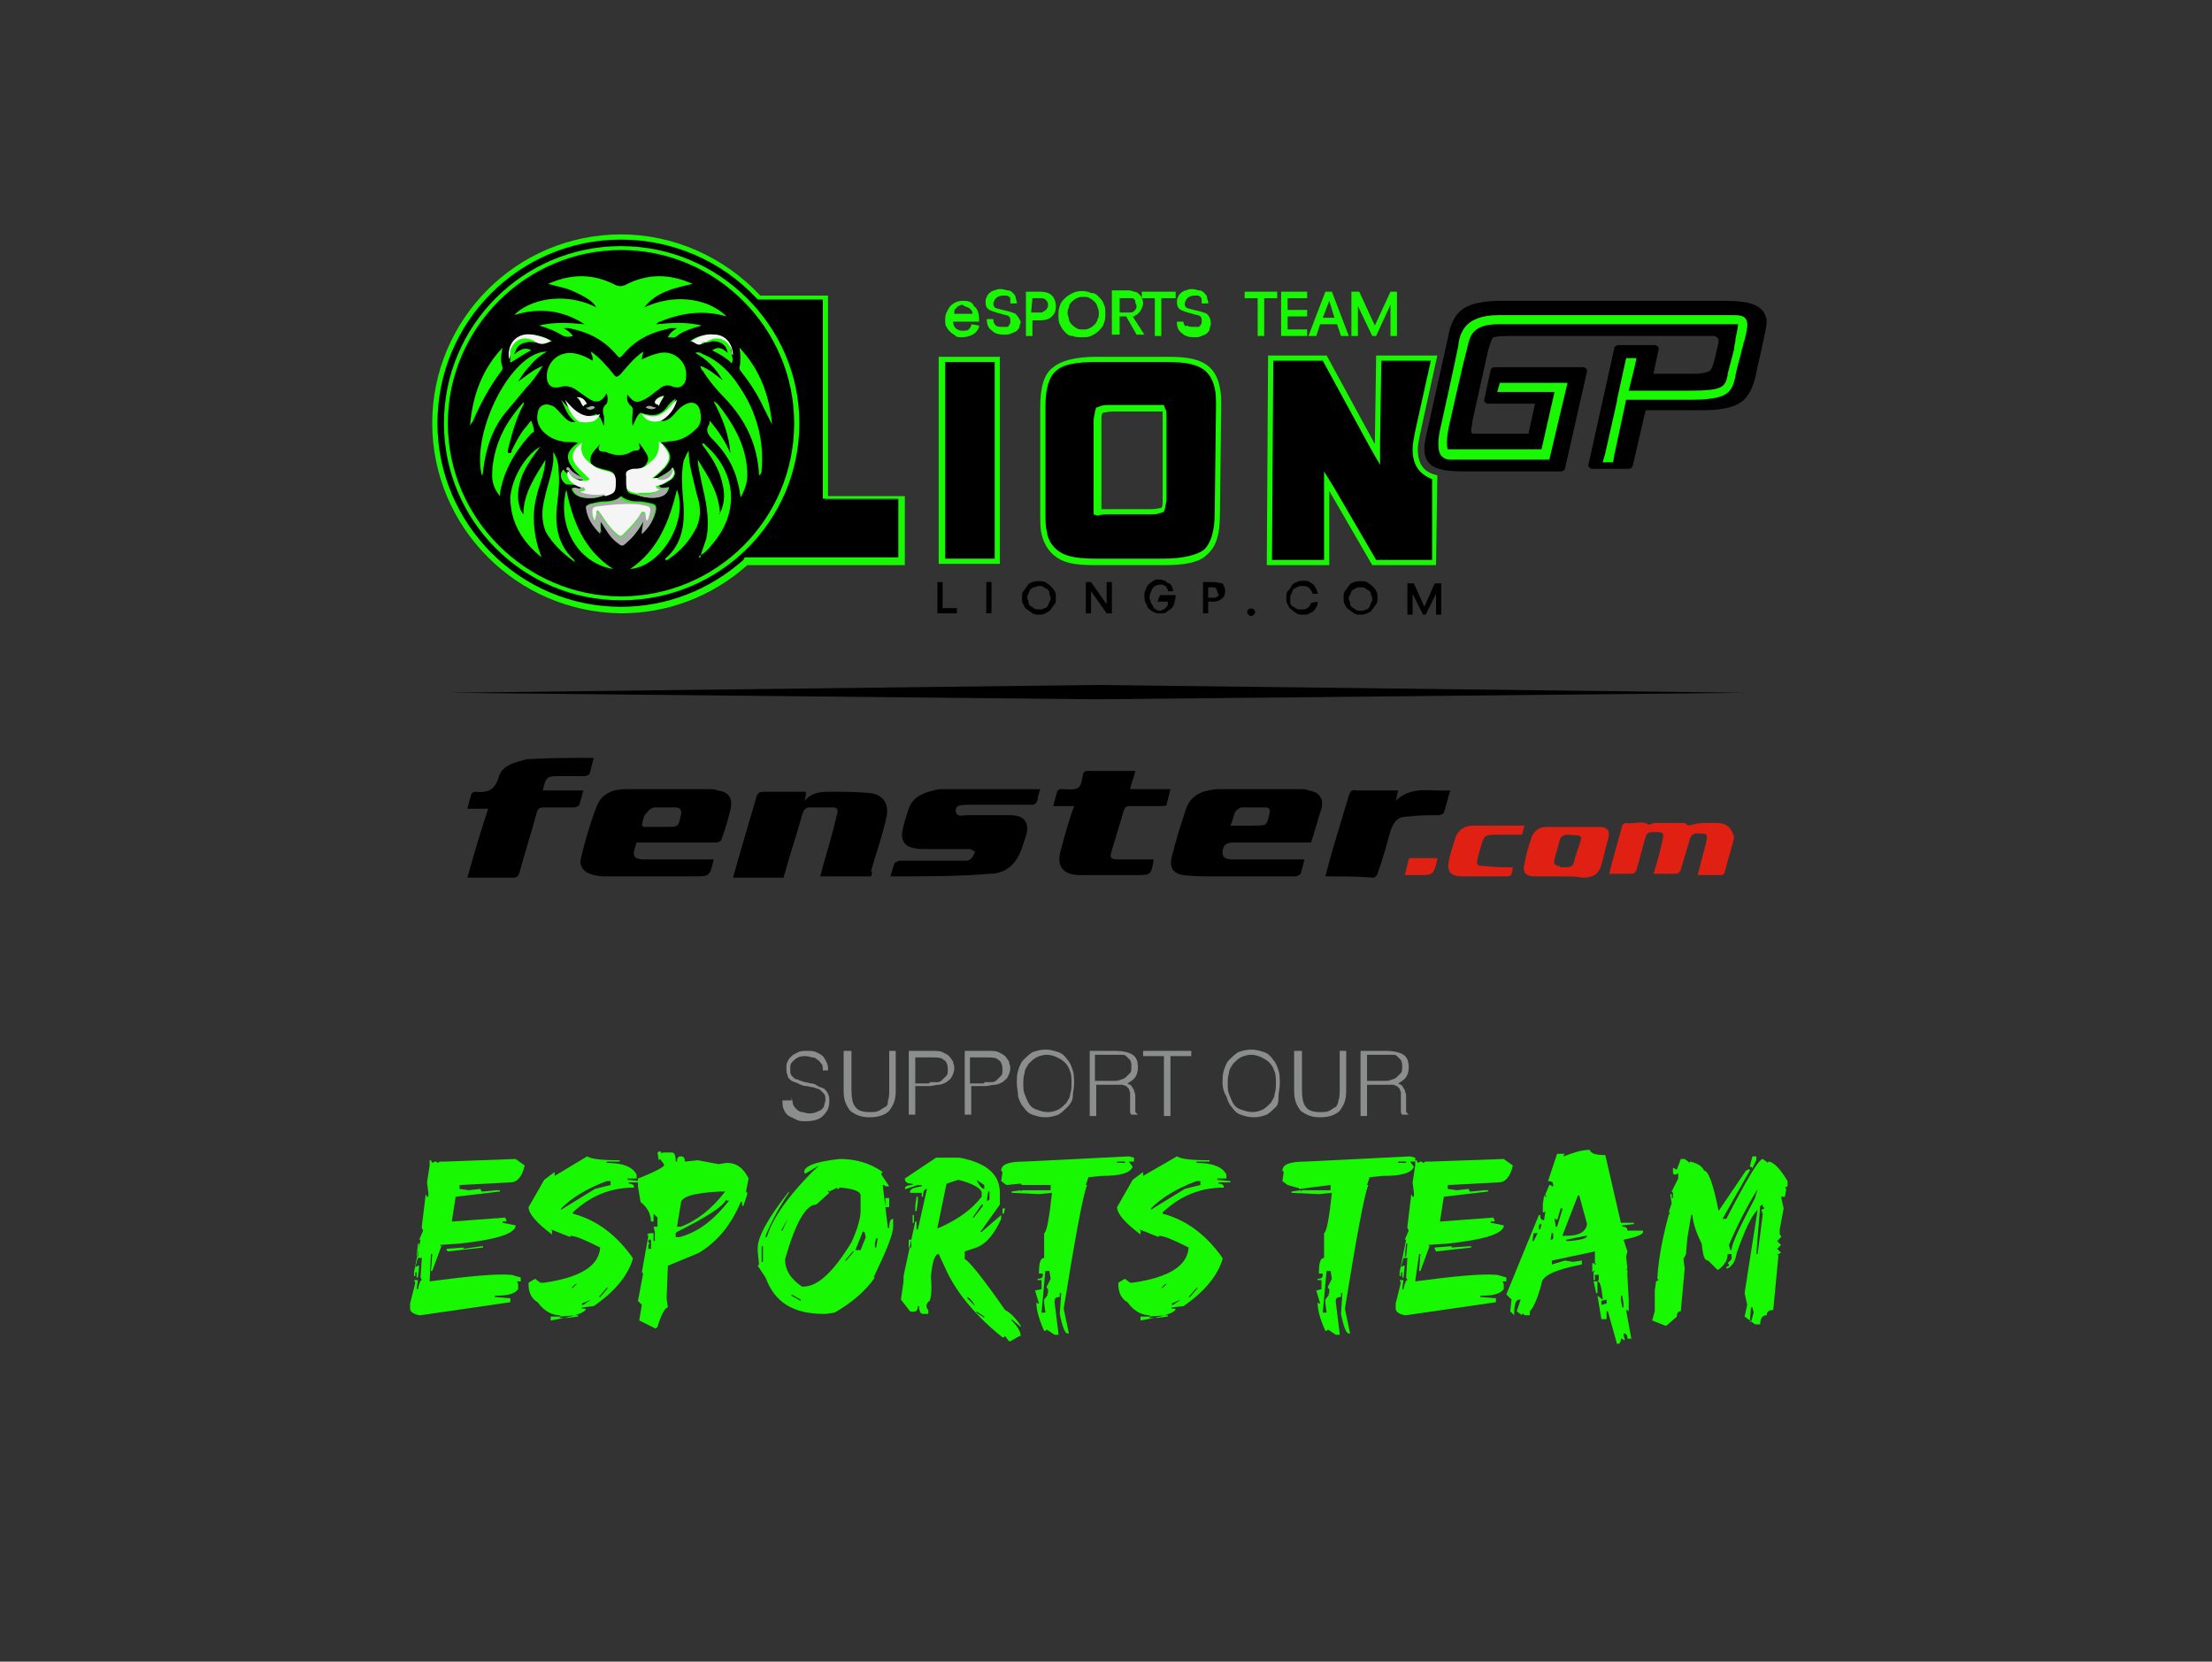 <?xml version="1.0" encoding="utf-8"?>
<!-- Generator: Adobe Illustrator 26.1.0, SVG Export Plug-In . SVG Version: 6.00 Build 0)  -->
<svg version="1.1" id="Ebene_1" xmlns="http://www.w3.org/2000/svg" xmlns:xlink="http://www.w3.org/1999/xlink" x="0px" y="0px"
	 viewBox="0 0 169.9 127.6" style="enable-background:new 0 0 169.9 127.6;" xml:space="preserve">
<rect x="0" y="0" width="169.9" height="127.6" fill="#333333" stroke="none"/>
<style type="text/css">
	.st0{fill:#19F803;}
	.st1{fill-rule:evenodd;clip-rule:evenodd;fill:#19F803;}
	.st2{clip-path:url(#SVGID_00000072998945666937083150000010505215590181274269_);fill:#FFFFFF;}
	.st3{fill-rule:evenodd;clip-rule:evenodd;}
	.st4{fill-rule:evenodd;clip-rule:evenodd;fill:#F5F5F6;}
	.st5{fill-rule:evenodd;clip-rule:evenodd;fill:#A9A9AA;}
	.st6{fill-rule:evenodd;clip-rule:evenodd;fill:#0A0E18;}
	.st7{fill:#E02013;}
	.st8{fill:#8C8D8D;}
</style>
<g>
	<g id="Logo_00000010303983925915995510000005121464411609318318_">
		<g id="esports_x5F_black_x2F_grren_00000092420771555881792870000002687424354322602112_">
			<g>
				<g>
					<g>
						<g>
							<path d="M84.2,43.1c-1.3,0-2.1-0.1-2.7-0.4c-0.7-0.3-1.2-0.9-1.3-1.8c-0.1-0.4-0.1-0.9-0.1-1.5l0-8.2c0-1.5,0.3-2.4,0.9-2.9
								c0.6-0.5,1.6-0.7,3.2-0.7h5.3c1.9,0,3.6,0.2,4,2.2c0.1,0.4,0.1,0.9,0.1,1.5l-0.1,8.2c0,1.5-0.3,2.4-0.9,2.9l0,0
								c-0.6,0.5-1.6,0.7-3.2,0.7L84.2,43.1L84.2,43.1z M85.4,31.4c-0.4,0-0.7,0-0.8,0.1l-0.1,0l0,0.1c0,0.1-0.1,0.3-0.1,0.7l0,6.2
								c0,0.3,0,0.5,0,0.7l0,0.1l0.2,0c0.1,0,0.3,0,0.8,0h3c0.4,0,0.7,0,0.8-0.1l0.1,0l0-0.1c0-0.1,0.1-0.3,0.1-0.7l0-6.2
								c0-0.4,0-0.6-0.1-0.7l0-0.2l-0.2,0c-0.1,0-0.3,0-0.8,0L85.4,31.4L85.4,31.4L85.4,31.4z"/>
						</g>
						<g>
							<path class="st0" d="M89.5,27.8c2.2,0,3.4,0.3,3.8,2c0.1,0.4,0.1,0.9,0.1,1.4l-0.1,8.2c0,1.4-0.3,2.3-0.8,2.8l0,0
								c-0.5,0.4-1.6,0.7-3.1,0.7h-5.2c-1.2,0-2-0.1-2.6-0.4l0,0l0,0c-0.6-0.3-1.1-0.9-1.2-1.7c-0.1-0.4-0.1-0.9-0.1-1.4l0-8.2
								c0-1.4,0.3-2.3,0.8-2.7l0,0l0,0c0.5-0.5,1.5-0.7,3.1-0.7L89.5,27.8 M85.3,39.5h3c0.3,0,0.6,0,0.8-0.1l0.3-0.1l0.1-0.3
								c0-0.2,0.1-0.4,0.1-0.7l0-6.2c0-0.4,0-0.6-0.1-0.7l-0.1-0.3l-0.3,0c-0.1,0-0.3,0-0.8,0h-3c-0.3,0-0.6,0-0.8,0.1l-0.3,0.1
								l-0.1,0.3c0,0.2-0.1,0.4-0.1,0.7l0,6.2v0v0c0,0.2,0,0.5,0,0.7l0,0.3l0.3,0.1l0,0l0,0l0,0l0,0C84.6,39.5,84.9,39.5,85.3,39.5
								 M89.5,27.4h-5.3c-1.6,0-2.7,0.3-3.3,0.8c-0.7,0.5-1,1.5-1,3.1l0,8.2c0,0.6,0,1.1,0.1,1.5c0.2,0.9,0.7,1.6,1.5,2
								c0.6,0.3,1.4,0.4,2.7,0.4h5.2c1.6,0,2.7-0.2,3.3-0.8l0,0c0.7-0.6,1-1.5,1-3.1l0.1-8.2c0-0.6,0-1.1-0.1-1.5
								C93.3,27.5,91.4,27.4,89.5,27.4L89.5,27.4z M85.3,39.1c-0.5,0-0.7,0-0.7,0c0,0,0,0,0,0c0-0.1,0-0.5,0-0.6l0-6.2
								c0-0.3,0-0.5,0.1-0.6c0.1,0,0.4-0.1,0.8-0.1h3c0.4,0,0.6,0,0.8,0c0,0.1,0,0.3,0,0.6l0,6.2c0,0.3,0,0.5-0.1,0.6
								c-0.1,0-0.4,0.1-0.8,0.1L85.3,39.1L85.3,39.1L85.3,39.1z"/>
						</g>
					</g>
					<g>
						<g>
							<polygon points="72.3,43.1 72.3,27.6 76.6,27.6 76.6,43.1 							"/>
						</g>
						<g>
							<path class="st0" d="M76.4,27.8l0,15.1h-3.8l0-15.1H76.4 M76.8,27.4h-4.7l0,15.9h4.7L76.8,27.4L76.8,27.4z"/>
						</g>
					</g>
					<g>
						<g>
							<path d="M47.7,46.9c-7.9,0-14.3-6.4-14.3-14.3c0-7.9,6.4-14.3,14.3-14.3c4,0,7.8,1.7,10.5,4.6l0.1,0.1l5.1,0l0,15.4h5.9
								l0,4.9l-11.9,0l-0.1,0.1C54.6,45.5,51.2,46.8,47.7,46.9L47.7,46.9L47.7,46.9z M47.7,19.4c-3.5,0-6.8,1.4-9.3,3.8
								c-2.5,2.5-3.9,5.8-3.9,9.3c0,3.5,1.4,6.8,3.9,9.3c2.5,2.5,5.8,3.9,9.3,3.9c3.1,0,6-1.1,8.4-3l0.1-0.1V22.8h0.5l-0.4-0.4
								C53.8,20.5,50.8,19.4,47.7,19.4L47.7,19.4z"/>
						</g>
						<g>
							<path class="st0" d="M47.7,18.4c3.9,0,7.7,1.6,10.4,4.5l0.1,0.1h0.2l4.8,0l0,14.9v0.4h0.4H69l0,4.5l-11.6,0h-0.2L57.1,43
								c-2.6,2.3-5.9,3.6-9.4,3.6h0c-7.8,0-14.1-6.4-14.1-14.1C33.6,24.7,39.9,18.4,47.7,18.4L47.7,18.4 M47.7,45.9L47.7,45.9
								L47.7,45.9c3.1,0,6.1-1.1,8.5-3.1l0.2-0.1v-0.2V23h0.8l-0.9-0.7c-2.4-2-5.5-3.2-8.6-3.2h0c-3.6,0-6.9,1.4-9.4,3.9
								c-2.5,2.5-3.9,5.9-3.9,9.4c0,3.6,1.4,6.9,3.9,9.5C40.8,44.5,44.1,45.9,47.7,45.9 M47.7,18C47.7,18,47.7,18,47.7,18
								c-8,0-14.5,6.5-14.5,14.5c0,8,6.5,14.5,14.5,14.6c0,0,0,0,0,0c3.6,0,7-1.3,9.7-3.7l12.1,0l0-5.3h-5.9l0-15.4l-5.2,0
								C55.6,19.7,51.7,18,47.7,18L47.7,18z M47.7,45.5c-3.4,0-6.7-1.3-9.1-3.8c-2.5-2.5-3.8-5.7-3.8-9.2c0-3.5,1.4-6.7,3.8-9.2
								c2.4-2.4,5.7-3.8,9.1-3.8c0,0,0,0,0,0c3.1,0,6,1.1,8.3,3.1h-0.1v19.9C53.6,44.4,50.7,45.5,47.7,45.5
								C47.7,45.5,47.7,45.5,47.7,45.5L47.7,45.5z"/>
						</g>
					</g>
					<g>
						<g>
							<path d="M105.6,43.2l-3.6-6.3l0,6.3h-4.4l0.1-15.7h4.1l4.1,7.4l0.1-7.4h4.2l-1.2,5.6c-0.1,0.5-0.2,1-0.2,1.4
								c0,1.1,0.5,1.8,1.5,2.1l-0.1,6.5L105.6,43.2L105.6,43.2z"/>
						</g>
						<g>
							<path class="st0" d="M109.9,27.7l-1.2,5.4c-0.1,0.5-0.2,1-0.2,1.4c0,1.2,0.5,1.9,1.5,2.3l0,6.2h-4.3l-3.2-5.5l-0.8-1.3l0,1.5
								l0,5.3h-4l0.1-15.3h3.8l3.6,6.6l0.8,1.4l0-1.6l0.1-6.4L109.9,27.7 M110.4,27.3h-4.7l-0.1,6.8l-3.7-6.8l0,0h-4.5l-0.1,16.1
								h4.8l0-5.7l3.3,5.7h4.9l0.1-6.9c-0.9-0.2-1.5-0.7-1.5-2c0-0.4,0.1-0.8,0.2-1.3L110.4,27.3L110.4,27.3z"/>
						</g>
					</g>
				</g>
				<g>
					<path d="M132.4,23.1h-17.1c-1.3,0-2.3,0.2-2.9,0.6c-0.6,0.4-1,1.1-1.2,2.3l-1.6,7.2c-0.1,0.5-0.2,0.9-0.2,1.2
						c0,1.5,1,1.8,3.1,1.8h7.4c0.1,0,0.3-0.1,0.3-0.2l1.7-7.5c0-0.1,0-0.2-0.1-0.2c-0.1-0.1-0.1-0.1-0.2-0.1h-6.8
						c-0.1,0-0.3,0.1-0.3,0.2l-0.5,2.3c0,0.1,0,0.2,0.1,0.2c0.1,0.1,0.1,0.1,0.2,0.1h3.6l-0.5,2.3H114c-0.5,0-0.7,0-0.8,0
						c-0.2,0-0.2-0.1-0.2-0.3c0-0.1,0.1-0.4,0.1-0.7l1.2-5.4c0.2-0.7,0.3-0.9,0.4-1c0,0,0.3-0.1,1.1-0.1h15.1c0.5,0,0.7,0,0.8,0
						c0.2,0.1,0.3,0.2,0.3,0.3c0,0.1,0,0.3-0.1,0.6l-0.2,0.9c-0.2,0.8-0.4,0.9-0.4,0.9c-0.1,0-0.3,0.2-1.1,0.2h-3.2l0.4-1.9
						c0-0.1,0-0.2-0.1-0.2c-0.1-0.1-0.1-0.1-0.2-0.1h-2.8c-0.1,0-0.3,0.1-0.3,0.2l-2,9c0,0.1,0,0.2,0.1,0.2c0.1,0.1,0.1,0.1,0.2,0.1
						h2.8c0.1,0,0.3-0.1,0.3-0.2l1-4.3h4.4c1.4,0,2.3-0.2,2.9-0.6c0.6-0.4,1-1.2,1.2-2.3l0.6-2.7c0.1-0.5,0.2-0.9,0.2-1.3
						C135.5,23.4,134.4,23.1,132.4,23.1z"/>
				</g>
				<g>
					<path class="st0" d="M134.1,24.5c-0.2-0.3-0.6-0.3-1.1-0.3l-17.9,0c-2.7,0-3,1.5-3.1,2.4l0,0c-0.3,1.5-1.3,6-1.3,6
						c-0.3,1.2-0.3,2,0,2.4c0.1,0.1,0.3,0.3,0.7,0.3h7.6l1.4-5.9h-5.2l-0.2,0.7l4.4,0l-1,4.4h-7.1c-0.1,0-0.1,0-0.1,0
						c0,0-0.2-0.4,0.1-1.8c0,0,1-4.5,1.4-6l0,0c0.2-0.9,0.4-1.8,2.4-1.8c3.2,0,15.8,0,15.8,0h2.1c0.4,0,0.5,0,0.5,0
						c0,0.1-0.1,0.7-0.2,1.1l0,0.1c0,0.2-0.1,0.4-0.1,0.6c0,0,0,0,0,0.1c-0.1,0.4-0.4,1.5-0.5,1.9l0,0.1c-0.2,0.9-0.3,1.2-2.9,1.2
						c-2,0-4,0-4.7,0l0.4-1.6l0.2-0.9l-0.8,0l-0.7,3.2l0,0.1h0l-0.9,4l-0.2,0.7h0.8l0.1-0.6l0.9-4.2c0.7,0,2.8,0,4.8,0
						c3,0,3.3-0.5,3.6-1.8l0-0.1c0.1-0.5,0.5-1.9,0.5-2c0.1-0.2,0.1-0.5,0.2-0.7C134.2,25.3,134.3,24.8,134.1,24.5z"/>
				</g>
			</g>
			<g>
				<g>
					<path class="st1" d="M34.1,32.5c0-7.5,6.1-13.6,13.6-13.6c7.5,0,13.7,6.1,13.7,13.6c0,7.5-6.1,13.6-13.7,13.6
						C40.2,46.1,34.1,40,34.1,32.5z M34.9,32.5c0,7,5.7,12.8,12.8,12.8c7.1,0,12.8-5.7,12.8-12.8c0-7-5.7-12.7-12.7-12.8
						C40.7,19.7,34.9,25.5,34.9,32.5z"/>
				</g>
				<g>
					<g>
						<defs>
							<circle id="SVGID_1_" cx="47.7" cy="32.5" r="12.8"/>
						</defs>
						<clipPath id="SVGID_00000179630348634690721570000010229081389580858289_">
							<use xlink:href="#SVGID_1_"  style="overflow:visible;"/>
						</clipPath>
						<polygon style="clip-path:url(#SVGID_00000179630348634690721570000010229081389580858289_);fill:#FFFFFF;" points="
							42.4,19.8 34.9,27.2 34.9,19.8 						"/>
						<polygon style="clip-path:url(#SVGID_00000179630348634690721570000010229081389580858289_);fill:#FFFFFF;" points="
							56.4,19.8 58.7,22.1 37.2,43.5 34.9,41.2 34.9,27.2 42.4,19.8 						"/>
						<polygon style="clip-path:url(#SVGID_00000179630348634690721570000010229081389580858289_);fill:#FFFFFF;" points="
							58.7,22.1 60.4,23.8 60.4,37.8 53,45.3 39,45.3 37.2,43.5 						"/>
						<polygon style="clip-path:url(#SVGID_00000179630348634690721570000010229081389580858289_);fill:#FFFFFF;" points="53,45.3 
							60.4,37.8 60.4,45.3 						"/>
					</g>
				</g>
				<g>
					<circle class="st1" cx="47.5" cy="32.6" r="12.9"/>
				</g>
				<g>
					<path class="st3" d="M34.4,32.5c0-7.3,6-13.3,13.3-13.3c7.3,0,13.3,6,13.3,13.3c0,7.4-6,13.3-13.3,13.3
						C40.4,45.8,34.4,39.8,34.4,32.5z M44.8,31.2C44.8,31.2,44.9,31.2,44.8,31.2C44.9,31.2,44.9,31.1,44.8,31.2
						c0.1-0.2,0.4-0.1,0.2-0.3c-0.1-0.2-0.3-0.4-0.7-0.4C44.6,30.7,44.6,30.9,44.8,31.2z M54.1,26.3L54.1,26.3c0.2,0,0.4,0,0.6-0.1
						c0.7,0,1.1,0.3,1.2,0.9c-0.5-0.4-0.7-0.5-1.2-0.2c0.6,0.3,1.1,0.6,1.5,1c0.1-0.2,0.1-0.4,0-0.6c0-0.9-0.5-1.6-1.4-1.6
						c-0.7,0-1.3,0.1-1.8,0.5c0.3,0,0.5,0.3,0.8,0.2C54,26.4,54.1,26.4,54.1,26.3z M41.3,26.3c0.4,0.2,0.7,0,1.1-0.1
						c-0.5-0.3-0.9-0.4-1.4-0.5c-1.2-0.1-2,0.7-1.8,1.9c0,0.1-0.1,0.3,0.1,0.2c0.5-0.3,0.9-0.6,1.5-0.9c-0.5-0.3-0.9,0-1.3,0.3
						c0.2-0.6,0.4-0.8,0.9-0.9C40.7,26.2,41,26.3,41.3,26.3z M44.7,37.4c-0.2,0.3-0.5,0-0.8,0.1c0.1,0.4,0.4,0.6,0.8,0.7
						c0.6,0.1,1.2,0.1,1.7-0.2c0.7-0.1,0.8-0.3,0.8-1c0-0.1,0-0.1,0-0.2c0.1-0.4-0.1-0.6-0.6-0.7c-0.4-0.1-0.9-0.2-1.2-0.5
						c-0.2-0.7,0.3-1,0.7-1.5c-0.3,0.5,0,0.6,0.4,0.6c0.1,0,0.2,0.1,0.3,0.1c0.5,0.2,1,0.2,1.5,0c0.2-0.1,0.3-0.2,0.5-0.2
						c0.3,0,0.4-0.1,0.3-0.4c0,0,0-0.1,0-0.2c0.1,0.2,0.3,0.4,0.4,0.6c0.2,0.3,0.4,0.6,0.2,0.9C49.5,36,49,36,48.6,36.1
						c-0.3,0.1-0.5,0.2-0.5,0.6c0,0.1,0,0.2,0,0.3c0,0.8,0.1,0.9,0.8,1c1,0.4,2.4,0.3,2.5-0.6c-0.6,0.1-0.6,0.1-0.8-0.1
						c0.4-0.1,0.7-0.3,1-0.5c0.3-0.3,0.3-0.5,0.1-0.9c-0.4,0.4-0.8,0.6-1.2,0.8c-0.1,0-0.2,0-0.3,0c0.3-0.2,0.6-0.5,0.9-0.8
						c0.5-0.6,0.5-1,0-1.6C51,34.2,50.8,34,50.7,34c0.2-0.1,0.4,0,0.6-0.1c0.8,0,1.5-0.3,2.1-0.9c0.4-0.3,0.5-0.8,0.4-1.3
						c-0.1-0.8-0.7-1-1.4-0.5c-0.3,0.2-0.5,0.5-0.7,0.7c-0.3,0.3-0.6,0.5-1,0.4c0.5-0.3,1-0.9,1.2-1.7c-0.3,0.2-0.5,0.4-0.7,0.7
						c-0.4,0.5-0.9,0.7-1.6,0.5c-0.1,0-0.3-0.1-0.4-0.1c-0.3,0.2-0.4,0.6-0.6,1c-0.1-0.5,0-0.8,0-1.2c0-0.1,0-0.2-0.1-0.3
						c-0.3-0.2-0.4-0.6-0.3-0.9c0.5,0.7,0.8,0.7,1.6,0.2c0.3-0.2,0.5-0.4,0.8-0.6c0.3-0.3,0.7-0.4,1.1-0.2c0.6,0.2,1-0.2,1-0.8
						c0.1-1.1-0.9-2-2-1.8c-0.5,0.1-1,0.3-1.4,0.5l0,0c0-0.2,0.1-0.4,0.1-0.6c-0.7,0.5-1.2,1.1-1.7,1.7c-0.3,0.3-0.4,0.3-0.6,0
						c-0.5-0.6-1-1.2-1.7-1.7c0,0.3,0.2,0.4,0.1,0.7c-0.3-0.2-0.7-0.4-1.1-0.5c-1.3-0.4-2.4,0.5-2.4,1.7c0,0.7,0.4,1,1.1,0.8
						c0.4-0.1,0.8,0,1.1,0.2c0.3,0.2,0.7,0.5,1,0.7c0.6,0.4,1,0.3,1.4-0.4c0.1,0.3,0.1,0.6,0,0.8c-0.4,0.3-0.3,0.7-0.2,1
						c0,0.2,0,0.5,0,0.7c-0.2-0.3-0.2-0.7-0.6-0.9c-1.2,0.5-2-0.3-2.7-1.1c0.3,0.6,0.5,1.3,1.1,1.7c-0.4,0.1-0.7-0.2-0.9-0.4
						c-0.3-0.3-0.5-0.6-0.8-0.8c-0.6-0.3-1.1-0.1-1.2,0.5c-0.1,0.5,0,0.9,0.3,1.3c0.4,0.5,1,0.8,1.6,0.9c0.4,0.1,0.8,0,1.2,0.1
						c-1,0.7-1,1.3-0.2,2.2c0.2,0.2,0.4,0.4,0.6,0.6c-0.1,0.1-0.2,0.1-0.3,0.1c-0.4-0.3-0.9-0.4-1.2-0.8c-0.1-0.1-0.1,0.1-0.2,0.2
						c-0.1,0.4,0.1,0.7,0.4,0.9C44.2,37.2,44.5,37.3,44.7,37.4z M55.3,39.4C55.3,39.4,55.3,39.3,55.3,39.4c-0.1-1.6-0.9-2.8-1.7-4.1
						c0,0.6,0.2,1.2,0.3,1.8c0.3,1.3,0.6,2.6,0.4,4c-0.1,0.6-0.4,1.1-0.5,1.7c0,0,0,0-0.1,0c0,0,0,0,0,0c0,0,0,0,0-0.1
						c0.4-0.2,0.7-0.5,1-0.9c2.1-2.4,1.9-5.5-0.5-7.6c-0.1-0.1-0.1-0.2-0.3-0.1c0.1,0.1,0.2,0.3,0.3,0.4c0.5,0.7,1,1.5,1.2,2.3
						C55.7,37.8,55.7,38.6,55.3,39.4z M53.8,28.1C53.8,28.1,53.8,28.1,53.8,28.1C53.7,28,53.7,28.1,53.8,28.1
						C53.8,28.1,53.8,28.1,53.8,28.1c0,0.2,0.1,0.3,0.2,0.4c0.5,0.8,1.1,1.5,1.7,2.1c1.6,1.7,2.5,3.6,2.6,5.9
						c0.2-0.1,0.2-0.3,0.2-0.4c0.2-2.3-0.4-4.5-1.7-6.4c-0.7-1.1-1.6-2-2.8-2.5c-0.2-0.1-0.3-0.2-0.6-0.1c0.9,0.5,1.6,1.2,2.1,2.1
						C55,28.8,54.4,28.3,53.8,28.1z M55.8,24.3C55.8,24.3,55.9,24.4,55.8,24.3C55.9,24.3,55.9,24.3,55.8,24.3
						c-0.8-0.8-1.9-1.2-3-1.3c-1.1-0.1-2.2,0.1-3.3,0.6c0.9-1.2,2.4-1.5,3.7-1.8c-1.8-0.8-3.5-0.8-5.2,0.1c-0.3,0.1-0.4,0.1-0.7,0
						c-1.7-0.9-3.4-0.9-5.2-0.1c0.7,0.2,1.4,0.3,2,0.6c0.9,0.4,1.5,0.8,1.7,1.2c-2.6-1.3-5.3-0.5-6.3,0.6c1.9-0.6,3.7-0.4,5.4,0.7
						c-1.1-0.1-2.3-0.2-3.5,0.1c0.7,0.2,1.2,0.4,1.7,0.7c0.3,0.2,0.6,0.2,0.9,0.1c-0.2-0.3-0.4-0.4-0.7-0.6c0.1,0,0.1,0,0.2,0
						c0.1,0,0.2,0,0.2,0c1.5,0.3,2.7,0.9,3.7,2.1c0.2,0.2,0.2,0.2,0.4,0c0.9-1.1,2-1.7,3.3-2c0.1,0,0.3-0.1,0.4-0.1
						c0.1,0,0.3,0,0.5,0c-0.3,0.2-0.5,0.3-0.7,0.7c0.3,0,0.5,0.1,0.7-0.1c0.5-0.4,1.2-0.6,1.9-0.8c-1.2-0.3-2.4-0.2-3.5-0.1
						c0.1-0.1,0.2-0.2,0.3-0.2C52.4,24,54.1,23.8,55.8,24.3z M41.6,42.8c-0.4-1-0.6-2-0.6-3.1c0-1,0.3-2,0.6-2.9
						c0.1-0.2,0.1-0.5,0.2-0.7c0-0.2,0.1-0.5,0.1-0.8c-0.8,1.3-1.7,2.6-1.7,4.2c-0.3-0.4-0.3-0.6-0.4-1.1c-0.1-1.6,0.7-2.8,1.7-4.1
						c-1.1,0.6-2.2,2.4-2.3,3.9C39.2,40.1,40.1,41.6,41.6,42.8z M42,27c-2.7,0-5.8,6.1-5,9.5c0.1-0.1,0.1-0.2,0.1-0.3
						c0.2-1.7,0.7-3.3,1.8-4.6c0.5-0.6,1-1.2,1.5-1.8c0.5-0.5,0.9-1.1,1.3-1.7c-0.8,0.3-1.3,0.8-1.9,1.2c0.3-0.5,0.6-0.9,0.9-1.2
						C41.1,27.6,41.5,27.3,42,27z M54.5,32.3c0,0.2,0,0.3-0.1,0.4c-0.2,0.4,0,0.7,0.3,1c1,1,1.7,2.1,2,3.5c0.1,0.3,0.1,0.6,0.2,1
						c0.3-0.6,0.5-1.1,0.5-1.7c0-1.9-0.8-3.5-1.9-5c-0.2-0.2-0.3-0.5-0.7-0.7c0.7,1.3,1.2,2.6,1.3,4C55.7,33.9,55.2,33.1,54.5,32.3z
						 M40.8,32.3c-0.2,0.2-0.3,0.4-0.5,0.6c-0.4,0.5-0.7,1.1-1,1.7c0,0.1,0,0.2-0.2,0.2c-0.1,0-0.1-0.1-0.1-0.2
						c0.3-1.2,0.6-2.4,1.2-3.5c0-0.1,0.1-0.1,0-0.2c-0.8,0.9-1.5,1.9-1.9,3c-0.3,0.8-0.5,1.7-0.5,2.6c0,0.6,0.2,1.1,0.6,1.6
						c0-0.4,0.1-0.7,0.2-1.1c0.4-1.4,1.2-2.6,2.2-3.7c0.1-0.1,0.3-0.1,0.2-0.3C41,32.8,40.9,32.6,40.8,32.3z M44.2,43.2
						c-0.1-0.1-0.1-0.2-0.1-0.2c-1.3-1.2-1.5-2.7-1.3-4.3c0.1-0.9,0.2-1.7,0.1-2.6c0-0.5-0.1-0.9-0.4-1.4c0,0.3,0,0.5,0,0.7
						c-0.1,1-0.5,2-0.7,3c-0.2,0.8-0.2,1.6,0.1,2.4C42.4,41.7,43.2,42.5,44.2,43.2z M52.9,34.6c-0.2,0.3-0.3,0.6-0.4,0.8
						c-0.2,1.1-0.1,2.2,0,3.3c0.1,1.6-0.1,3.1-1.4,4.2c0,0,0,0,0,0.1c0,0,0.1,0,0.1,0c0.1,0,0.1,0,0.2-0.1c0.9-0.6,1.6-1.4,2.1-2.4
						c0.4-0.9,0.3-1.7,0-2.6C53.3,36.9,52.9,35.8,52.9,34.6z M49.3,41c0.6-0.6,1-1.2,1.1-1.9c0-0.2,0-0.3-0.2-0.4
						c-0.4-0.1-0.8-0.2-1.3-0.2c-0.4,0-0.8-0.1-1.2-0.4c-0.3,0.3-0.8,0.4-1.2,0.4c-0.4,0-0.8,0.1-1.2,0.2c-0.1,0-0.2,0.1-0.2,0.2
						c0.1,0.8,0.5,1.4,1.1,2c-0.1-0.4-0.1-0.6,0-1c0.4,0.7,0.7,1.2,1.2,1.6c0.4,0.4,0.4,0.4,0.9,0c0.5-0.5,0.9-1,1.2-1.6
						C49.4,40.4,49.3,40.7,49.3,41z M48.4,43.7c2.4-0.2,4.5-3.7,3.6-6.1C51.4,40,50.6,42.2,48.4,43.7z M43.5,37.6
						c-0.7,2.6,0.7,5.6,3.6,6.1C44.8,42.2,44,40,43.5,37.6z M38.6,26.7c-1.6,1.7-2.3,3.7-2.5,6c0.1-0.2,0.1-0.2,0.2-0.3
						c0.6-1.4,1.3-2.7,2.2-3.9c0.1-0.1,0.1-0.2,0.1-0.3C38.4,27.7,38.5,27.2,38.6,26.7z M56.8,26.7c0.1,0.6,0.1,1.1,0,1.5
						c0,0.1,0,0.2,0.1,0.3c0.7,0.9,1.3,1.8,1.8,2.9c0.2,0.4,0.4,0.8,0.6,1.2C59.1,30.4,58.4,28.4,56.8,26.7z M51,30.4
						c-0.3,0-0.6,0.2-0.7,0.4c-0.1,0.2,0.2,0.1,0.3,0.3C50.7,30.9,50.9,30.7,51,30.4z M49.6,31.3c0.3,0.1,0.5,0.2,0.8,0
						C50.1,31.4,49.9,31,49.6,31.3z M45.7,31.3c-0.3-0.3-0.5,0.1-0.7,0C45.2,31.5,45.5,31.5,45.7,31.3z"/>
				</g>
				<g>
					<g>
						<path class="st4" d="M49.8,35.6c0.6-0.4,0.9-0.9,0.8-1.7c0.2,0.1,0.3,0.2,0.4,0.4c0.5,0.6,0.5,1,0,1.6
							c-0.3,0.3-0.6,0.6-0.9,0.8c0.1,0.1,0.2,0,0.3,0c0.6,0.2,1.2-0.2,1.2-0.8c0.3,0.3,0.2,0.6-0.1,0.9c-0.3,0.2-0.6,0.4-1,0.5
							c0,0-0.1,0-0.1,0c-0.1,0.2,0.3,0.1,0.3,0.3c-0.2,0.1-0.4,0.2-0.6,0.2c-0.4,0.1-0.8,0-1.2,0.1c-0.8-0.2-0.8-0.3-0.8-1
							c0-0.1,0-0.2,0-0.3c-0.1-0.4,0.1-0.5,0.5-0.6C49,36,49.5,36,49.8,35.6z"/>
					</g>
					<g>
						<path class="st4" d="M44.7,34c-0.2,0.8,0.2,1.3,0.8,1.7c0.3,0.3,0.8,0.4,1.2,0.5c0.4,0.1,0.6,0.3,0.6,0.7c0,0.1,0,0.1,0,0.2
							c0,0.7-0.1,0.8-0.8,1c-0.1-0.1-0.3,0-0.4,0c-0.5,0-1,0-1.6-0.3c0.2-0.1,0.2-0.1,0.3-0.1c0.3-0.1,0.1-0.2,0-0.2
							c-0.3-0.1-0.6-0.2-0.8-0.4c-0.3-0.2-0.5-0.5-0.4-0.9c0.1,0,0.1,0.1,0.2,0.2c0.2,0.4,0.8,0.6,1.2,0.5c0.1,0,0.2,0,0.3-0.1
							c-0.2-0.2-0.4-0.4-0.6-0.6C43.7,35.3,43.8,34.7,44.7,34z"/>
					</g>
					<g>
						<path class="st5" d="M49.3,41c0-0.4,0.1-0.7,0.1-1c-0.3,0.6-0.7,1.2-1.2,1.6c-0.4,0.4-0.4,0.4-0.9,0c-0.5-0.4-0.8-1-1.2-1.6
							c0,0.4,0,0.6,0,1c-0.6-0.6-1-1.2-1.1-2c0-0.2,0.1-0.2,0.2-0.2c0.4-0.1,0.8-0.2,1.2-0.2c0.4,0,0.9-0.1,1.2-0.4
							c0.3,0.3,0.7,0.4,1.2,0.4c0.4,0,0.8,0.1,1.3,0.2c0.2,0.1,0.3,0.2,0.2,0.4C50.2,39.9,49.9,40.5,49.3,41z M49.7,40
							c0.1-0.1,0.1-0.3,0.2-0.4c0.1-0.5,0.1-0.6-0.5-0.7c-0.4-0.1-0.8-0.1-1.2-0.1c-0.8-0.1-1.6,0-2.4,0.2c-0.2,0-0.3,0.1-0.3,0.3
							c0,0.3,0,0.5,0.2,0.8c0-0.2,0.1-0.4,0.1-0.5c0-0.1,0-0.2,0.1-0.3c0.1,0,0.2,0.1,0.2,0.2c0.4,0.6,0.8,1.1,1.3,1.6
							c0.2,0.2,0.3,0.1,0.5,0c0.4-0.4,0.7-0.7,1-1.1c0.2-0.2,0.2-0.6,0.5-0.6C49.7,39.4,49.5,39.8,49.7,40z"/>
					</g>
					<g>
						<path class="st4" d="M39.1,27.6c-0.2-1.2,0.6-2.1,1.8-1.9c0.5,0.1,1,0.2,1.4,0.5c-0.4,0.2-0.7,0.3-1.1,0.1
							c-0.8-0.6-1.7-0.3-2,0.6C39.2,27.1,39.2,27.3,39.1,27.6z"/>
					</g>
					<g>
						<path class="st4" d="M53.9,26.4c-0.3,0.2-0.5-0.1-0.8-0.2c0.6-0.4,1.2-0.6,1.8-0.5c0.8,0,1.4,0.7,1.4,1.6
							c-0.1-0.1-0.1-0.2-0.1-0.4c-0.3-0.9-1.2-1.2-2-0.6l0,0C54,26.2,53.9,26.3,53.9,26.4z"/>
					</g>
					<g>
						<path class="st4" d="M46.1,31.8c-0.3,0.6-0.7,0.7-1.6,0.6c-0.6-0.4-0.8-1-1.1-1.7C44.1,31.5,44.8,32.3,46.1,31.8z"/>
					</g>
					<g>
						<path class="st4" d="M50.8,32.3c-0.7,0.2-1.2,0-1.5-0.5c0.1,0,0.3,0.1,0.4,0.1c0.6,0.2,1.1,0,1.6-0.5c0.2-0.2,0.4-0.5,0.7-0.7
							C51.8,31.5,51.3,32,50.8,32.3z"/>
					</g>
					<g>
						<path class="st5" d="M48.9,38c0.4-0.1,0.8,0.1,1.2-0.1c0.2-0.1,0.4-0.1,0.6-0.2c0-0.2-0.3-0.1-0.3-0.3c0,0,0.1,0,0.1,0
							c0.2,0.1,0.2,0.1,0.8,0.1C51.3,38.3,50,38.4,48.9,38z"/>
					</g>
					<g>
						<path class="st5" d="M44.7,37.4c0.2,0,0.3,0.1,0,0.2c-0.1,0-0.1,0.1-0.3,0.1C45,38,45.6,38,46.1,38c0.1,0,0.3-0.1,0.4,0
							c-0.6,0.2-1.1,0.3-1.7,0.2c-0.4-0.1-0.7-0.3-0.8-0.7C44.2,37.3,44.5,37.7,44.7,37.4z"/>
					</g>
					<g>
						<path class="st5" d="M44.9,36.8c-0.4,0.1-1-0.1-1.2-0.5c0-0.1,0-0.2-0.2-0.2c0-0.1,0-0.3,0.2-0.2C44,36.4,44.5,36.5,44.9,36.8
							z"/>
					</g>
					<g>
						<path class="st5" d="M51.7,36c0,0.6-0.6,1-1.2,0.8C50.9,36.5,51.4,36.3,51.7,36z"/>
					</g>
					<g>
						<path class="st4" d="M51,30.4c-0.2,0.3-0.3,0.5-0.4,0.8c0-0.2-0.3-0.1-0.3-0.3C50.4,30.6,50.7,30.5,51,30.4z"/>
					</g>
					<g>
						<path class="st4" d="M44.8,31.2c-0.2-0.2-0.2-0.5-0.5-0.7c0.4,0,0.6,0.2,0.7,0.4C45.2,31,44.9,31,44.8,31.2L44.8,31.2
							L44.8,31.2z"/>
					</g>
					<g>
						<path class="st5" d="M49.6,31.3c0.3-0.3,0.5,0,0.8,0C50.1,31.5,49.9,31.4,49.6,31.3z"/>
					</g>
					<g>
						<path class="st5" d="M45.7,31.3c-0.3,0.2-0.5,0.2-0.7,0C45.2,31.4,45.5,31,45.7,31.3z"/>
					</g>
					<g>
						<path class="st5" d="M44.8,31.2L44.8,31.2L44.8,31.2C44.9,31.1,44.9,31.2,44.8,31.2C44.9,31.2,44.8,31.2,44.8,31.2z"/>
					</g>
					<g>
						<path class="st6" d="M49.6,27.6C49.6,27.6,49.6,27.6,49.6,27.6C49.5,27.6,49.5,27.6,49.6,27.6C49.5,27.6,49.6,27.6,49.6,27.6
							L49.6,27.6z"/>
					</g>
					<g>
						<path class="st6" d="M40.2,39.4C40.2,39.5,40.2,39.5,40.2,39.4C40.2,39.5,40.2,39.5,40.2,39.4C40.2,39.5,40.1,39.5,40.2,39.4
							C40.1,39.5,40.2,39.4,40.2,39.4z"/>
					</g>
					<g>
						<path class="st6" d="M55.3,39.4c0,0-0.1,0.1-0.1,0.1C55.2,39.5,55.2,39.4,55.3,39.4C55.3,39.3,55.3,39.4,55.3,39.4z"/>
					</g>
					<g>
						<path class="st4" d="M49.7,40c-0.2-0.2,0-0.7-0.3-0.7c-0.2,0-0.3,0.4-0.5,0.6c-0.3,0.4-0.7,0.8-1,1.1c-0.2,0.2-0.3,0.2-0.5,0
							c-0.5-0.4-0.9-1-1.3-1.6c-0.1-0.1-0.1-0.2-0.2-0.2c-0.1,0-0.1,0.2-0.1,0.3c0,0.1-0.1,0.3-0.1,0.5c-0.2-0.3-0.2-0.5-0.2-0.8
							c0-0.2,0.2-0.3,0.3-0.3c0.8-0.1,1.6-0.2,2.4-0.2c0.4,0,0.8,0,1.2,0.1c0.6,0.1,0.6,0.2,0.5,0.7C49.8,39.8,49.8,39.9,49.7,40z"
							/>
					</g>
				</g>
			</g>
		</g>
		<g>
			<g>
				<path class="st0" d="M74,23.1c-0.4,0-0.7,0.1-1,0.4c-0.1,0.1-0.2,0.3-0.3,0.5c-0.1,0.2-0.1,0.4-0.1,0.6c0,0.2,0,0.4,0.1,0.5
					c0.1,0.2,0.2,0.3,0.3,0.4c0.1,0.1,0.3,0.2,0.4,0.3s0.3,0.1,0.5,0.1c0.3,0,0.6-0.1,0.8-0.2c0.2-0.1,0.4-0.3,0.5-0.6l0-0.1
					l-0.6-0.1l0,0.1c0,0.1-0.1,0.1-0.1,0.2c0,0-0.1,0.1-0.1,0.1c-0.1,0.1-0.3,0.1-0.5,0.1c-0.2,0-0.4-0.1-0.5-0.2
					c-0.1-0.1-0.2-0.3-0.2-0.5h2v-0.2c0-0.4-0.1-0.8-0.4-1C74.7,23.2,74.4,23.1,74,23.1z M74.5,23.7c0.1,0.1,0.2,0.2,0.2,0.4h-1.4
					c0-0.1,0-0.1,0-0.2c0-0.1,0.1-0.2,0.1-0.2c0.1-0.1,0.1-0.1,0.2-0.2c0.1,0,0.2-0.1,0.3-0.1C74.2,23.6,74.4,23.6,74.5,23.7z"/>
			</g>
			<g>
				<path class="st0" d="M78,24.1c-0.2-0.1-0.5-0.2-1-0.3c-0.3-0.1-0.5-0.1-0.6-0.2c-0.1-0.1-0.1-0.2-0.1-0.3c0-0.1,0.1-0.3,0.2-0.4
					c0.1-0.1,0.3-0.2,0.5-0.2c0.1,0,0.2,0,0.3,0c0.1,0,0.2,0.1,0.2,0.1c0.1,0,0.1,0.1,0.1,0.2c0,0.1,0,0.1,0,0.2l0,0.1h0.5l0-0.1
					c0-0.1-0.1-0.3-0.1-0.4c0-0.1-0.1-0.2-0.2-0.3c-0.1-0.1-0.2-0.2-0.4-0.2c-0.1,0-0.3-0.1-0.5-0.1c-0.2,0-0.3,0-0.5,0.1
					c-0.1,0-0.3,0.1-0.4,0.2c-0.1,0.1-0.2,0.2-0.2,0.3c-0.1,0.1-0.1,0.3-0.1,0.4c0,0.3,0.1,0.5,0.3,0.6c0.2,0.1,0.5,0.2,0.9,0.3
					c0.3,0.1,0.5,0.1,0.6,0.2c0.1,0.1,0.1,0.2,0.1,0.3c0,0.1,0,0.1,0,0.2c0,0.1-0.1,0.1-0.1,0.2c-0.1,0.1-0.1,0.1-0.2,0.1
					c-0.1,0-0.2,0-0.3,0c-0.2,0-0.4,0-0.5-0.1c-0.1-0.1-0.2-0.2-0.2-0.4l0-0.1h-0.5l0,0.1c0,0.3,0.1,0.6,0.4,0.8
					c0.2,0.2,0.5,0.3,0.9,0.3c0.2,0,0.4,0,0.6-0.1c0.2-0.1,0.3-0.1,0.4-0.2c0.1-0.1,0.2-0.2,0.2-0.3c0-0.1,0.1-0.3,0.1-0.4
					C78.3,24.5,78.2,24.3,78,24.1z"/>
			</g>
			<g>
				<path class="st0" d="M79.9,22.4h-1.1v3.4h0.5h0v-1.2h0.6c0.4,0,0.7-0.1,0.9-0.3c0.2-0.2,0.3-0.4,0.3-0.8c0-0.3-0.1-0.6-0.3-0.8
					C80.6,22.5,80.3,22.4,79.9,22.4z M79.3,22.9h0.5c0.2,0,0.4,0,0.5,0.1c0.1,0.1,0.2,0.2,0.2,0.4c0,0.1,0,0.2-0.1,0.3
					c0,0.1-0.1,0.1-0.2,0.2c-0.1,0-0.1,0.1-0.2,0.1c-0.1,0-0.2,0-0.3,0h-0.5L79.3,22.9L79.3,22.9z"/>
			</g>
			<g>
				<path class="st0" d="M84.4,22.8c-0.2-0.2-0.3-0.3-0.6-0.3c-0.4-0.2-1-0.2-1.4,0c-0.2,0.1-0.4,0.2-0.6,0.4
					c-0.2,0.2-0.3,0.3-0.4,0.6s-0.1,0.4-0.1,0.7c0,0.3,0,0.5,0.1,0.7c0.1,0.2,0.2,0.4,0.4,0.6c0.2,0.2,0.3,0.3,0.6,0.3
					c0.2,0.1,0.5,0.1,0.7,0.1c0.2,0,0.5,0,0.7-0.1c0.2-0.1,0.4-0.2,0.6-0.4c0.2-0.2,0.3-0.3,0.4-0.6s0.1-0.4,0.1-0.7
					c0-0.3,0-0.5-0.1-0.7C84.7,23.1,84.6,23,84.4,22.8z M84.4,24.1c0,0.1,0,0.3-0.1,0.4c0,0.1-0.1,0.3-0.2,0.4
					c-0.1,0.1-0.2,0.2-0.4,0.3s-0.3,0.1-0.5,0.1c-0.2,0-0.4,0-0.5-0.1c-0.2-0.1-0.3-0.2-0.4-0.3c-0.1-0.1-0.2-0.3-0.2-0.4
					c0-0.1-0.1-0.3-0.1-0.4c0-0.2,0-0.3,0.1-0.5c0-0.2,0.1-0.3,0.2-0.4c0.1-0.1,0.2-0.2,0.4-0.3c0.2-0.1,0.3-0.1,0.5-0.1
					c0.2,0,0.4,0,0.5,0.1c0.2,0.1,0.3,0.2,0.4,0.3c0.1,0.1,0.2,0.3,0.2,0.4C84.4,23.8,84.4,23.9,84.4,24.1z"/>
			</g>
			<g>
				<path class="st0" d="M87.2,24.2c0.1,0,0.2-0.1,0.3-0.2c0.1-0.1,0.1-0.2,0.2-0.3c0-0.1,0.1-0.2,0.1-0.4c0-0.1,0-0.2-0.1-0.4
					c0-0.1-0.1-0.2-0.2-0.3c-0.1-0.1-0.2-0.2-0.4-0.2c-0.2-0.1-0.3-0.1-0.6-0.1h-1.1v3.4H86v-1.4h0.5l0.8,1.4h0.6L87,24.3
					C87.1,24.3,87.2,24.3,87.2,24.2z M86,22.9h0.6c0.1,0,0.2,0,0.3,0c0.1,0,0.2,0,0.2,0.1c0.1,0,0.1,0.1,0.1,0.2
					c0,0.1,0.1,0.2,0.1,0.3c0,0.2-0.1,0.3-0.2,0.4c-0.1,0.1-0.3,0.1-0.5,0.1H86h0V22.9z"/>
			</g>
			<g>
				<polygon class="st0" points="87.7,22.9 88.7,22.9 88.7,25.8 89.2,25.8 89.2,25.8 89.2,22.9 90.3,22.9 90.3,22.4 87.7,22.4 				
					"/>
			</g>
			<g>
				<path class="st0" d="M92.7,24.1c-0.2-0.1-0.5-0.2-1-0.3c-0.3-0.1-0.5-0.1-0.6-0.2c-0.1-0.1-0.1-0.2-0.1-0.3
					c0-0.1,0.1-0.3,0.2-0.4c0.1-0.1,0.3-0.2,0.5-0.2c0.1,0,0.2,0,0.3,0c0.1,0,0.2,0.1,0.2,0.1s0.1,0.1,0.1,0.2c0,0.1,0,0.1,0,0.2
					l0,0.1h0.5l0-0.1c0-0.1-0.1-0.3-0.1-0.4c0-0.1-0.1-0.2-0.2-0.3s-0.2-0.2-0.4-0.2c-0.1,0-0.3-0.1-0.5-0.1c-0.2,0-0.3,0-0.5,0.1
					c-0.1,0-0.3,0.1-0.4,0.2c-0.1,0.1-0.2,0.2-0.2,0.3c-0.1,0.1-0.1,0.3-0.1,0.4c0,0.3,0.1,0.5,0.3,0.6c0.2,0.1,0.5,0.2,0.9,0.3
					c0.3,0.1,0.5,0.1,0.6,0.2c0.1,0.1,0.1,0.2,0.1,0.3c0,0.1,0,0.1,0,0.2c0,0.1-0.1,0.1-0.1,0.2c-0.1,0.1-0.1,0.1-0.2,0.1
					c-0.1,0-0.2,0-0.3,0c-0.2,0-0.4,0-0.5-0.1C91,25.1,91,25,90.9,24.8l0-0.1h-0.5l0,0.1c0,0.3,0.1,0.6,0.4,0.8
					c0.2,0.2,0.5,0.3,0.9,0.3c0.2,0,0.4,0,0.6-0.1c0.2-0.1,0.3-0.1,0.4-0.2c0.1-0.1,0.2-0.2,0.2-0.3c0-0.1,0.1-0.3,0.1-0.4
					C93,24.5,92.9,24.3,92.7,24.1z"/>
			</g>
			<g>
				<polygon class="st0" points="95.6,22.9 96.6,22.9 96.6,25.8 97.1,25.8 97.1,25.8 97.1,22.9 98.1,22.9 98.1,22.4 95.6,22.4 				
					"/>
			</g>
			<g>
				<polygon class="st0" points="98.4,25.8 100.4,25.8 100.4,25.3 98.9,25.3 98.9,24.3 100.4,24.3 100.4,23.8 98.9,23.8 98.9,22.9 
					100.4,22.9 100.4,22.4 98.4,22.4 				"/>
			</g>
			<g>
				<path class="st0" d="M101.8,22.4l-1.3,3.4h0.6l0.3-0.9h1.3l0.3,0.9h0.6l-1.3-3.4H101.8z M102.5,24.4h-0.9l0.5-1.3L102.5,24.4z"
					/>
			</g>
			<g>
				<polygon class="st0" points="106.8,22.4 105.6,25 104.4,22.4 103.8,22.4 103.8,25.8 104.3,25.8 104.3,23.5 105.4,25.8 
					105.7,25.8 106.8,23.4 106.8,25.8 107.3,25.8 107.3,25.8 107.3,22.4 				"/>
			</g>
		</g>
		<g>
			<g>
				<g>
					<g>
						<path d="M45.6,58.2c-0.1,0.4-0.2,0.8-0.3,1.2c0,0.1-0.3,0.2-0.4,0.2c-0.7,0-1.3,0-2,0c-0.9,0-1,0.1-1.2,1.1c1,0,2,0,3.1,0
							c-0.1,0.4-0.2,0.8-0.3,1.1c0,0.1-0.3,0.2-0.4,0.2c-0.8,0-1.5,0-2.3,0c-0.4,0-0.5,0.1-0.6,0.5c-0.4,1.5-0.9,3-1.3,4.5
							c-0.1,0.3-0.2,0.4-0.5,0.4c-1.2,0-2.3,0-3.5,0c0.5-1.8,1-3.5,1.6-5.3c-0.6,0-1.1,0-1.6,0c0.1-0.4,0.2-0.8,0.3-1.1
							c0-0.1,0.2-0.2,0.3-0.2c0.9,0.1,1.5-0.1,1.8-1.1c0.2-0.8,1-1.1,1.8-1.3c0.1,0,0.3-0.1,0.4-0.1C42.1,58.2,43.9,58.2,45.6,58.2z
							"/>
					</g>
					<g>
						<path class="st7" d="M133.2,64.3c-0.2,0.9-0.5,1.7-0.7,2.6c-0.1,0.3-0.2,0.3-0.4,0.3c-0.5,0-1,0-1.7,0
							c0.2-0.8,0.4-1.6,0.6-2.3c0.2-0.9,0.2-0.9-0.7-0.9c-0.3,0-0.4,0.2-0.5,0.4c-0.2,0.8-0.5,1.6-0.7,2.4c-0.1,0.2-0.2,0.3-0.4,0.3
							c-0.5,0-1.1,0-1.7,0c0.3-0.9,0.5-1.7,0.7-2.6c0.1-0.5,0.1-0.6-0.5-0.6c-0.7,0-0.7,0-0.9,0.7c-0.2,0.7-0.4,1.5-0.6,2.2
							c-0.1,0.2-0.2,0.3-0.4,0.3c-0.5,0-1.1,0-1.7,0c0.3-1.3,0.7-2.5,1-3.7c0-0.1,0.2-0.2,0.3-0.2c0.6,0.1,1.2-0.2,1.7,0.1
							c0.1,0.1,0.3-0.1,0.5-0.1c0.7,0,1.5,0,2.2,0c0.2,0,0.3,0.2,0.4,0.2c0.4-0.1,0.7-0.2,1.1-0.2c0.4,0,0.7,0,1.1,0
							c0.5,0,0.9,0.2,1.1,0.6C133.2,64.2,133.2,64.3,133.2,64.3z"/>
					</g>
					<g>
						<path d="M100.7,64.7c-2,0-4,0-6,0c-0.5,0-0.8,0.2-0.8,0.8c0,0.3,0.2,0.5,0.8,0.5c1.7,0,3.4,0,5.2,0c0.1,0,0.1,0,0.3,0
							c-0.1,0.4-0.2,0.7-0.3,1.1c-0.1,0.1-0.3,0.2-0.4,0.2c-2.1,0-4.2,0-6.4,0c-0.7,0-1.5,0-2.2-0.1c-0.8-0.1-1.1-0.6-0.9-1.4
							c0.3-1.2,0.7-2.5,1.1-3.7c0.4-1.1,1.3-1.4,2.4-1.5c2.2,0,4.3,0,6.5,0c0.2,0,0.3,0,0.5,0.1c0.8,0.1,1.2,0.6,1,1.4
							C101.2,63,101,63.8,100.7,64.7z M94.5,63.4c0.7,0,1.2,0,1.8,0c1,0,1,0,1.2-0.9c0.1-0.3,0-0.5-0.3-0.5c-0.6,0-1.2,0-1.8,0
							c-0.2,0-0.4,0.2-0.5,0.3C94.7,62.7,94.7,63,94.5,63.4z"/>
					</g>
					<g>
						<path d="M48.9,64.7c-0.4,1.1-0.3,1.3,0.8,1.3c1.5,0,3.1,0,4.6,0c0.2,0,0.3,0,0.5,0c0,0.1,0,0.1,0,0.1
							c-0.3,1.2-0.3,1.2-1.5,1.2c-2.3,0-4.7,0-7,0c-0.3,0-0.7-0.1-1-0.2c-0.5-0.2-0.8-0.6-0.7-1.1c0.3-1.3,0.7-2.7,1.2-4
							c0.4-1.1,1.3-1.4,2.3-1.4c2.2,0,4.4,0,6.5,0c0.1,0,0.3,0,0.5,0.1c0.9,0.1,1.2,0.6,1,1.5c-0.2,0.8-0.4,1.5-0.7,2.3
							c0,0.1-0.3,0.2-0.4,0.2c-1.9,0-3.7,0-5.6,0C49.3,64.7,49.1,64.7,48.9,64.7z M49.3,63.4c0.1,0,0.1,0.1,0.1,0.1
							c0.6,0,1.2,0,1.8,0c0.9,0,0.9,0,1.1-0.9c0.1-0.4-0.1-0.6-0.4-0.6c-0.5,0-1.1,0-1.6,0c-0.2,0-0.5,0.2-0.6,0.4
							C49.4,62.6,49.4,63,49.3,63.4z"/>
					</g>
					<g>
						<path d="M66.9,67.3c-1.3,0-2.6,0-3.9,0c0.3-1.2,0.7-2.4,1-3.6c0.1-0.4,0.2-0.8,0.3-1.2c0.1-0.3,0-0.5-0.3-0.5
							c-0.6,0-1.2,0-1.8,0c-0.4,0-0.5,0.3-0.6,0.6c-0.4,1.5-0.9,2.9-1.3,4.4c0,0.1-0.1,0.2-0.1,0.4c-1.3,0-2.6,0-3.9,0
							c0.2-0.7,0.4-1.4,0.6-2.1c0.4-1.4,0.8-2.7,1.2-4.1c0.1-0.3,0.2-0.4,0.6-0.4c1.1,0,2.1,0,3.2,0c0,0.2,0,0.3-0.1,0.7
							c0.6-0.7,1.3-0.7,2-0.7c1,0,2,0,3,0.1c1,0.1,1.5,0.8,1.3,1.8c-0.3,1.4-0.8,2.8-1.2,4.2C67,66.9,67,67.1,66.9,67.3z"/>
					</g>
					<g>
						<path d="M68.4,67.3c0.1-0.4,0.2-0.7,0.3-1c0.1-0.1,0.3-0.2,0.4-0.2c1.6,0,3.3,0,4.9,0c0.2,0,0.4,0,0.5-0.1
							c0.2-0.1,0.3-0.4,0.4-0.6c-0.2-0.1-0.3-0.2-0.5-0.2c-1.1,0-2.3,0-3.4,0c-0.3,0-0.6,0-0.9-0.1c-0.6-0.1-0.9-0.6-0.8-1.2
							c0.1-0.6,0.3-1.2,0.5-1.8c0.3-0.9,1.1-1.2,1.9-1.4c0.3-0.1,0.6-0.1,1-0.1c2.3,0,4.6,0,6.8,0c0.1,0,0.2,0,0.4,0
							c-0.1,0.3-0.2,0.6-0.2,0.8c-0.1,0.3-0.2,0.4-0.5,0.4c-1.6,0-3.3,0-4.9,0c-0.7,0-0.9,0.1-0.9,0.5c0.1,0.5,0.6,0.3,0.8,0.3
							c1.1,0,2.3,0,3.4,0c1.1,0,1.5,0.6,1.2,1.6c-0.1,0.3-0.2,0.6-0.3,0.9c-0.4,1.2-1.2,2-2.5,2C73.7,67.3,71.1,67.3,68.4,67.3z"/>
					</g>
					<g>
						<path d="M88.6,66c0,0.1,0,0.1,0,0.1c-0.2,1.1-0.2,1.1-1.4,1.1c-1.4,0-2.8,0-4.2,0c-1.4,0-1.9-0.7-1.5-2c0.3-1.1,0.6-2.2,1-3.3
							c-0.6,0-1.1,0-1.6,0c0.1-0.4,0.2-0.8,0.3-1.1c0-0.1,0.1-0.1,0.2-0.2c0.1,0,0.1,0,0.2,0c0.4,0,0.9,0.1,1.2-0.1
							c0.3-0.2,0.3-0.7,0.4-1.1c0-0.1,0.2-0.2,0.3-0.2c1.2,0,2.4,0,3.7,0c-0.1,0.5-0.3,0.9-0.4,1.4c1,0,2,0,3.1,0
							c-0.1,0.4-0.2,0.8-0.3,1.2c0,0.1-0.3,0.1-0.4,0.1c-0.8,0-1.6,0-2.4,0c-0.3,0-0.4,0.1-0.5,0.4c-0.3,1-0.6,2-0.9,3
							c-0.2,0.6-0.1,0.7,0.6,0.7C86.7,66,87.6,66,88.6,66z"/>
					</g>
					<g>
						<path d="M101.8,67.3c0.2-0.8,0.4-1.5,0.6-2.2c0.4-1.3,0.8-2.7,1.2-4c0.1-0.3,0.2-0.5,0.6-0.4c1,0,2.1,0,3.2,0
							c-0.1,0.3-0.1,0.5-0.2,0.8c1.2-1.2,2.7-0.7,4.2-0.8c-0.2,0.6-0.3,1.1-0.5,1.7c0,0.1-0.3,0.2-0.4,0.2c-0.8,0-1.5,0-2.3,0.1
							c-0.8,0-1.1,0.3-1.4,1.1c-0.3,1.1-0.6,2.2-1,3.3c0,0.1-0.2,0.3-0.3,0.3C104.3,67.3,103.1,67.3,101.8,67.3z"/>
					</g>
					<g>
						<path class="st7" d="M119.8,67.3c-0.6,0-1.3,0-1.9,0c-0.7,0-1-0.3-0.8-1c0.1-0.6,0.3-1.3,0.5-1.9c0.2-0.6,0.6-0.9,1.2-0.9
							c1.3,0,2.7,0,4,0c0.7,0,0.9,0.3,0.7,1c-0.2,0.6-0.3,1.3-0.5,1.9c-0.2,0.7-0.6,1-1.4,1C121.1,67.3,120.4,67.3,119.8,67.3z
							 M120,66.6c0.8,0,0.8,0,1-0.8c0.1-0.2,0.1-0.4,0.2-0.6c0.4-1.2,0.4-1-0.8-1.1c-0.3,0-0.5,0.1-0.6,0.4c-0.1,0.5-0.3,1-0.4,1.5
							c-0.1,0.3,0,0.5,0.4,0.5C119.8,66.6,119.9,66.6,120,66.6z"/>
					</g>
					<g>
						<path class="st7" d="M116.2,66.6c-0.1,0.7-0.1,0.7-0.7,0.7c-1,0-2.1,0-3.2,0c-0.9,0-1.2-0.4-1-1.3c0.1-0.5,0.3-1,0.4-1.4
							c0.2-0.8,0.7-1.2,1.5-1.2c1.3,0,2.5,0,3.9,0c-0.1,0.2-0.1,0.5-0.2,0.7c-0.7,0-1.4,0-2.1,0c-0.7,0-0.8,0.1-1,0.7
							c-0.1,0.4-0.2,0.7-0.3,1.1c-0.1,0.5-0.1,0.6,0.5,0.6C114.8,66.6,115.5,66.6,116.2,66.6z"/>
					</g>
					<g>
						<path class="st7" d="M110.4,65.9c0,0.1,0,0.1,0,0.1c-0.3,1.2-0.3,1.2-1.5,1.2c-0.3,0-0.6,0-1,0c0.1-0.4,0.2-0.8,0.3-1.2
							c0-0.1,0.2-0.1,0.2-0.1C109.2,65.9,109.8,65.9,110.4,65.9z"/>
					</g>
				</g>
				<g>
					<polygon points="84.2,53.7 34.5,53.2 84.2,52.6 134.1,53.2 					"/>
				</g>
			</g>
			<g>
				<g>
					<g>
						<polygon points="72.4,44.7 72,44.7 72,47.1 73.5,47.1 73.5,46.7 72.4,46.7 						"/>
					</g>
					<g>
						<rect x="74.8" y="45.7" transform="matrix(1.806350e-03 -1 1 1.806350e-03 29.919 121.81)" width="2.4" height="0.4"/>
					</g>
					<g>
						<path d="M80.7,45c-0.1-0.1-0.3-0.2-0.4-0.3c-0.3-0.1-0.7-0.1-1,0c-0.2,0.1-0.3,0.1-0.4,0.3c-0.1,0.1-0.2,0.3-0.3,0.4
							c-0.1,0.1-0.1,0.3-0.1,0.5c0,0.2,0,0.4,0.1,0.5c0.1,0.2,0.1,0.3,0.3,0.4c0.1,0.1,0.3,0.2,0.4,0.3c0.2,0.1,0.3,0.1,0.5,0.1
							c0.2,0,0.3,0,0.5-0.1c0.1-0.1,0.3-0.1,0.4-0.3c0.1-0.1,0.2-0.3,0.3-0.4c0.1-0.1,0.1-0.3,0.1-0.5c0-0.2,0-0.4-0.1-0.5
							C80.9,45.2,80.8,45.1,80.7,45z M79.8,45c0.1,0,0.3,0,0.4,0.1c0.1,0.1,0.2,0.1,0.3,0.2c0.1,0.1,0.1,0.2,0.1,0.3
							s0.1,0.2,0.1,0.3c0,0.1,0,0.2-0.1,0.3c0,0.1-0.1,0.2-0.1,0.3c-0.1,0.1-0.1,0.2-0.3,0.2c-0.1,0.1-0.2,0.1-0.4,0.1
							c-0.1,0-0.3,0-0.4-0.1s-0.2-0.1-0.3-0.2c-0.1-0.1-0.1-0.2-0.1-0.3c0-0.1-0.1-0.2-0.1-0.3c0-0.1,0-0.2,0.1-0.3
							c0-0.1,0.1-0.2,0.1-0.3c0.1-0.1,0.1-0.1,0.3-0.2C79.5,45.1,79.6,45,79.8,45z"/>
					</g>
					<g>
						<polygon points="85,46.4 83.8,44.7 83.4,44.7 83.4,47.1 83.8,47.1 83.8,45.4 85,47.1 85.4,47.1 85.4,44.7 85,44.7 						"/>
					</g>
					<g>
						<path d="M88.9,46.2h0.8c0,0.1,0,0.1,0,0.2c0,0.1-0.1,0.2-0.1,0.2c-0.1,0.1-0.1,0.1-0.2,0.2c-0.1,0-0.2,0.1-0.3,0.1
							c-0.1,0-0.2,0-0.3-0.1c-0.1,0-0.2-0.1-0.2-0.2c-0.1-0.1-0.1-0.2-0.2-0.3c0-0.1-0.1-0.2-0.1-0.4c0-0.1,0-0.3,0.1-0.4
							c0-0.1,0.1-0.2,0.1-0.3c0.1-0.1,0.1-0.1,0.2-0.2c0.1,0,0.2-0.1,0.3-0.1c0.1,0,0.2,0,0.3,0c0.1,0,0.1,0.1,0.2,0.1
							c0.1,0,0.1,0.1,0.1,0.1c0,0.1,0.1,0.1,0.1,0.2l0,0.1l0.4,0l0-0.1c0-0.1-0.1-0.2-0.1-0.3c-0.1-0.1-0.1-0.2-0.2-0.2
							s-0.2-0.1-0.3-0.2c-0.1,0-0.3-0.1-0.4-0.1c-0.2,0-0.4,0-0.5,0.1c-0.2,0.1-0.3,0.2-0.4,0.3s-0.2,0.3-0.2,0.4
							c-0.1,0.1-0.1,0.3-0.1,0.5c0,0.2,0,0.3,0.1,0.5c0.1,0.1,0.1,0.3,0.2,0.4c0.1,0.1,0.2,0.2,0.4,0.3s0.3,0.1,0.5,0.1
							c0.2,0,0.4,0,0.5-0.1c0.1-0.1,0.3-0.2,0.4-0.3c0.1-0.1,0.2-0.3,0.2-0.4c0-0.2,0.1-0.3,0.1-0.5v-0.1h-1.2L88.9,46.2L88.9,46.2z
							"/>
					</g>
					<g>
						<path d="M93.2,44.7h-0.8v2.4h0.4v-0.9h0.4c0.3,0,0.5-0.1,0.6-0.2c0.2-0.1,0.3-0.3,0.3-0.6s-0.1-0.4-0.2-0.6
							C93.7,44.8,93.5,44.7,93.2,44.7z M93.6,45.7c0,0.1-0.1,0.1-0.1,0.1s-0.1,0.1-0.2,0.1c-0.1,0-0.1,0-0.2,0h-0.3v-0.8h0.3
							c0.1,0,0.3,0,0.3,0.1c0.1,0.1,0.1,0.2,0.1,0.3C93.6,45.6,93.6,45.6,93.6,45.7z"/>
					</g>
					<g>
						<path d="M95.9,46.8c-0.1,0.1-0.1,0.1-0.1,0.2s0,0.1,0.1,0.2s0.1,0.1,0.2,0.1c0.1,0,0.1,0,0.2-0.1c0.1-0.1,0.1-0.1,0.1-0.2
							s0-0.1-0.1-0.2C96.2,46.7,96,46.7,95.9,46.8z"/>
					</g>
					<g>
						<path d="M100.7,46.3c-0.1,0.2-0.1,0.3-0.3,0.4c-0.1,0.1-0.3,0.1-0.5,0.1c-0.1,0-0.3,0-0.4-0.1c-0.1-0.1-0.2-0.1-0.3-0.2
							c-0.1-0.1-0.1-0.2-0.1-0.3c0-0.1,0-0.2,0-0.3c0-0.1,0-0.2,0.1-0.3c0-0.1,0.1-0.2,0.1-0.3c0.1-0.1,0.1-0.1,0.3-0.2
							s0.2-0.1,0.4-0.1c0.2,0,0.3,0,0.5,0.1c0.1,0.1,0.2,0.2,0.3,0.4l0,0.1l0.4,0l0-0.1c0-0.1-0.1-0.2-0.1-0.3
							c-0.1-0.1-0.1-0.2-0.2-0.3c-0.1-0.1-0.2-0.1-0.3-0.2c-0.1-0.1-0.3-0.1-0.5-0.1c-0.2,0-0.3,0-0.5,0.1c-0.2,0.1-0.3,0.1-0.4,0.3
							s-0.2,0.3-0.3,0.4c-0.1,0.1-0.1,0.3-0.1,0.5c0,0.2,0,0.4,0.1,0.5c0.1,0.2,0.1,0.3,0.3,0.4c0.1,0.1,0.2,0.2,0.4,0.3
							c0.1,0.1,0.3,0.1,0.5,0.1c0.2,0,0.3,0,0.5-0.1c0.1-0.1,0.3-0.1,0.3-0.2c0.1-0.1,0.2-0.2,0.2-0.3c0.1-0.1,0.1-0.2,0.1-0.3
							l0-0.1L100.7,46.3L100.7,46.3z"/>
					</g>
					<g>
						<path d="M105.4,45c-0.1-0.1-0.3-0.2-0.4-0.3c-0.3-0.1-0.7-0.1-1,0c-0.2,0.1-0.3,0.1-0.4,0.3c-0.1,0.1-0.2,0.3-0.3,0.4
							c-0.1,0.1-0.1,0.3-0.1,0.5c0,0.2,0,0.4,0.1,0.5c0.1,0.2,0.1,0.3,0.3,0.4c0.1,0.1,0.3,0.2,0.4,0.3c0.2,0.1,0.3,0.1,0.5,0.1
							c0.2,0,0.3,0,0.5-0.1c0.2-0.1,0.3-0.1,0.4-0.3c0.1-0.1,0.2-0.3,0.3-0.4c0.1-0.1,0.1-0.3,0.1-0.5c0-0.2,0-0.4-0.1-0.5
							C105.7,45.3,105.6,45.2,105.4,45z M105.4,46c0,0.1,0,0.2-0.1,0.3c0,0.1-0.1,0.2-0.1,0.3c-0.1,0.1-0.1,0.2-0.3,0.2
							c-0.1,0.1-0.2,0.1-0.4,0.1s-0.3,0-0.4-0.1s-0.2-0.1-0.3-0.2c-0.1-0.1-0.1-0.2-0.1-0.3c0-0.1-0.1-0.2-0.1-0.3
							c0-0.1,0-0.2,0.1-0.3c0-0.1,0.1-0.2,0.1-0.3c0.1-0.1,0.1-0.1,0.3-0.2c0.1-0.1,0.2-0.1,0.4-0.1s0.3,0,0.4,0.1s0.2,0.1,0.3,0.2
							c0.1,0.1,0.1,0.2,0.1,0.3C105.4,45.8,105.4,45.9,105.4,46z"/>
					</g>
					<g>
						<polygon points="110.2,44.8 109.4,46.6 108.6,44.8 108.1,44.8 108.1,47.2 108.5,47.2 108.5,45.6 109.3,47.2 109.5,47.2 
							110.3,45.6 110.3,47.2 110.7,47.2 110.7,44.8 						"/>
					</g>
				</g>
			</g>
		</g>
	</g>
	<g>
		<path class="st8" d="M60.8,84.2c0,0.2,0.1,0.4,0.1,0.6c0.1,0.2,0.2,0.3,0.3,0.4c0.1,0.1,0.3,0.2,0.4,0.2c0.2,0,0.3,0.1,0.5,0.1
			c0.2,0,0.4,0,0.6-0.1c0.2-0.1,0.3-0.1,0.4-0.2c0.1-0.1,0.2-0.2,0.2-0.3c0-0.1,0.1-0.3,0.1-0.4c0-0.2,0-0.4-0.1-0.5
			c-0.1-0.1-0.2-0.2-0.3-0.3s-0.3-0.1-0.5-0.2c-0.2,0-0.4-0.1-0.6-0.1s-0.4-0.1-0.6-0.2c-0.2-0.1-0.3-0.1-0.5-0.2
			c-0.1-0.1-0.3-0.2-0.3-0.4c-0.1-0.2-0.1-0.4-0.1-0.6c0-0.2,0-0.3,0.1-0.5c0.1-0.2,0.2-0.3,0.3-0.4c0.1-0.1,0.3-0.2,0.5-0.3
			c0.2-0.1,0.5-0.1,0.7-0.1c0.3,0,0.5,0,0.7,0.1c0.2,0.1,0.4,0.2,0.5,0.3c0.1,0.1,0.2,0.3,0.3,0.5c0.1,0.2,0.1,0.4,0.1,0.6h-0.4
			c0-0.2,0-0.4-0.1-0.5c-0.1-0.1-0.2-0.3-0.3-0.3c-0.1-0.1-0.2-0.2-0.4-0.2c-0.1,0-0.3-0.1-0.5-0.1c-0.2,0-0.4,0-0.6,0.1
			c-0.2,0.1-0.3,0.2-0.4,0.3c-0.1,0.1-0.2,0.2-0.2,0.4c0,0.1,0,0.3,0,0.4c0,0.2,0.1,0.3,0.2,0.4c0.1,0.1,0.2,0.2,0.4,0.2
			c0.1,0.1,0.3,0.1,0.5,0.2c0.2,0,0.4,0.1,0.5,0.1c0.2,0,0.4,0.1,0.5,0.2c0.2,0.1,0.3,0.1,0.5,0.2c0.1,0.1,0.2,0.2,0.3,0.4
			s0.1,0.4,0.1,0.6c0,0.5-0.2,0.8-0.5,1.1c-0.3,0.3-0.8,0.4-1.3,0.4c-0.3,0-0.5,0-0.7-0.1c-0.2-0.1-0.4-0.2-0.6-0.3
			c-0.2-0.1-0.3-0.3-0.4-0.5c-0.1-0.2-0.1-0.4-0.1-0.7H60.8z"/>
		<path class="st8" d="M64.9,80.7h0.5v3c0,0.6,0.1,1.1,0.3,1.3c0.2,0.3,0.6,0.4,1.1,0.4c0.3,0,0.5,0,0.7-0.1
			c0.2-0.1,0.3-0.2,0.5-0.3s0.2-0.3,0.2-0.5c0.1-0.2,0.1-0.5,0.1-0.8v-3h0.5v3.1c0,0.7-0.2,1.1-0.5,1.5c-0.3,0.3-0.8,0.5-1.5,0.5
			c-0.7,0-1.1-0.2-1.5-0.5c-0.3-0.4-0.5-0.8-0.5-1.5V80.7z"/>
		<path class="st8" d="M69.8,85.7v-5h1.8c0.3,0,0.6,0,0.8,0.1c0.2,0.1,0.4,0.2,0.5,0.3s0.2,0.3,0.3,0.4c0,0.2,0.1,0.3,0.1,0.5
			c0,0.3-0.1,0.5-0.2,0.7c-0.1,0.2-0.3,0.3-0.4,0.4c-0.2,0.1-0.4,0.2-0.6,0.2c-0.2,0-0.5,0.1-0.7,0.1h-1.1v2.2H69.8z M71.4,83.1
			c0.2,0,0.4,0,0.6,0c0.2,0,0.3-0.1,0.4-0.2c0.1-0.1,0.2-0.2,0.3-0.3c0.1-0.1,0.1-0.3,0.1-0.5c0-0.3-0.1-0.6-0.3-0.7
			c-0.2-0.2-0.5-0.2-1-0.2h-1.2v2H71.4z"/>
		<path class="st8" d="M74.1,85.7v-5h1.8c0.3,0,0.6,0,0.8,0.1c0.2,0.1,0.4,0.2,0.5,0.3s0.2,0.3,0.3,0.4c0,0.2,0.1,0.3,0.1,0.5
			c0,0.3-0.1,0.5-0.2,0.7c-0.1,0.2-0.3,0.3-0.4,0.4c-0.2,0.1-0.4,0.2-0.6,0.2c-0.2,0-0.5,0.1-0.7,0.1h-1.1v2.2H74.1z M75.6,83.1
			c0.2,0,0.4,0,0.6,0c0.2,0,0.3-0.1,0.4-0.2c0.1-0.1,0.2-0.2,0.3-0.3c0.1-0.1,0.1-0.3,0.1-0.5c0-0.3-0.1-0.6-0.3-0.7
			c-0.2-0.2-0.5-0.2-1-0.2h-1.2v2H75.6z"/>
		<path class="st8" d="M78.1,83.2c0-0.4,0-0.7,0.1-1c0.1-0.3,0.2-0.6,0.4-0.8c0.2-0.2,0.4-0.4,0.7-0.6c0.3-0.1,0.6-0.2,1-0.2
			c0.4,0,0.7,0.1,1,0.2c0.3,0.1,0.5,0.3,0.7,0.6c0.2,0.2,0.3,0.5,0.4,0.8s0.1,0.7,0.1,1c0,0.4-0.1,0.7-0.1,1s-0.2,0.6-0.4,0.8
			c-0.2,0.2-0.4,0.4-0.7,0.6c-0.3,0.1-0.6,0.2-1,0.2s-0.7-0.1-1-0.2c-0.3-0.1-0.5-0.3-0.7-0.6c-0.2-0.2-0.3-0.5-0.4-0.8
			C78.2,83.9,78.1,83.5,78.1,83.2z M80.5,85.4c0.3,0,0.6-0.1,0.8-0.2c0.2-0.1,0.4-0.3,0.6-0.5c0.1-0.2,0.3-0.4,0.3-0.7
			c0.1-0.3,0.1-0.5,0.1-0.8c0-0.3,0-0.7-0.1-0.9c-0.1-0.3-0.2-0.5-0.4-0.7c-0.2-0.2-0.4-0.3-0.6-0.4c-0.2-0.1-0.5-0.2-0.8-0.2
			c-0.3,0-0.6,0.1-0.8,0.2c-0.2,0.1-0.4,0.3-0.6,0.5c-0.1,0.2-0.3,0.4-0.3,0.7c-0.1,0.3-0.1,0.5-0.1,0.8c0,0.3,0,0.6,0.1,0.8
			c0.1,0.3,0.2,0.5,0.3,0.7c0.1,0.2,0.3,0.4,0.6,0.5C79.9,85.3,80.1,85.4,80.5,85.4z"/>
		<path class="st8" d="M84.2,83.4v2.3l-0.5,0v-5h2c0.5,0,1,0.1,1.3,0.3c0.3,0.2,0.4,0.5,0.4,1c0,0.3-0.1,0.6-0.2,0.7
			c-0.1,0.2-0.3,0.3-0.6,0.5c0.1,0.1,0.3,0.1,0.3,0.2c0.1,0.1,0.1,0.2,0.2,0.3c0,0.1,0.1,0.3,0.1,0.4c0,0.1,0,0.3,0,0.4
			c0,0.2,0,0.3,0,0.5c0,0.1,0,0.2,0,0.3c0,0.1,0,0.1,0.1,0.2c0,0,0.1,0.1,0.1,0.1v0l-0.5,0c-0.1-0.1-0.1-0.2-0.1-0.3
			c0-0.1,0-0.3,0-0.5c0-0.2,0-0.3,0-0.5c0-0.2,0-0.3,0-0.4c0-0.1-0.1-0.2-0.1-0.3c-0.1-0.1-0.1-0.1-0.2-0.2c-0.1,0-0.2-0.1-0.3-0.1
			c-0.1,0-0.2,0-0.3,0H84.2z M85.6,83c0.2,0,0.3,0,0.5-0.1c0.1,0,0.3-0.1,0.4-0.2c0.1-0.1,0.2-0.2,0.3-0.3c0.1-0.1,0.1-0.3,0.1-0.5
			c0-0.2,0-0.3-0.1-0.5c-0.1-0.1-0.2-0.2-0.3-0.3c-0.1-0.1-0.2-0.1-0.4-0.1c-0.1,0-0.3,0-0.5,0h-1.5V83H85.6z"/>
		<path class="st8" d="M87.9,80.7h3.6v0.4h-1.6v4.6h-0.5v-4.6h-1.6V80.7z"/>
		<path class="st8" d="M93.9,83.2c0-0.4,0-0.7,0.1-1c0.1-0.3,0.2-0.6,0.4-0.8c0.2-0.2,0.4-0.4,0.7-0.6c0.3-0.1,0.6-0.2,1-0.2
			c0.4,0,0.7,0.1,1,0.2c0.3,0.1,0.5,0.3,0.7,0.6c0.2,0.2,0.3,0.5,0.4,0.8s0.1,0.7,0.1,1c0,0.4-0.1,0.7-0.1,1S98.2,84.8,98,85
			c-0.2,0.2-0.4,0.4-0.7,0.6c-0.3,0.1-0.6,0.2-1,0.2c-0.4,0-0.7-0.1-1-0.2c-0.3-0.1-0.5-0.3-0.7-0.6c-0.2-0.2-0.3-0.5-0.4-0.8
			C94,83.9,93.9,83.5,93.9,83.2z M96.2,85.4c0.3,0,0.6-0.1,0.8-0.2c0.2-0.1,0.4-0.3,0.6-0.5c0.1-0.2,0.3-0.4,0.3-0.7
			c0.1-0.3,0.1-0.5,0.1-0.8c0-0.3,0-0.7-0.1-0.9c-0.1-0.3-0.2-0.5-0.4-0.7c-0.2-0.2-0.4-0.3-0.6-0.4c-0.2-0.1-0.5-0.2-0.8-0.2
			c-0.3,0-0.6,0.1-0.8,0.2c-0.2,0.1-0.4,0.3-0.6,0.5c-0.1,0.2-0.3,0.4-0.3,0.7c-0.1,0.3-0.1,0.5-0.1,0.8c0,0.3,0,0.6,0.1,0.8
			c0.1,0.3,0.2,0.5,0.3,0.7c0.1,0.2,0.3,0.4,0.6,0.5C95.6,85.3,95.9,85.4,96.2,85.4z"/>
		<path class="st8" d="M99.5,80.7h0.5v3c0,0.6,0.1,1.1,0.3,1.3c0.2,0.3,0.6,0.4,1.1,0.4c0.3,0,0.5,0,0.7-0.1
			c0.2-0.1,0.3-0.2,0.5-0.3c0.1-0.1,0.2-0.3,0.2-0.5c0.1-0.2,0.1-0.5,0.1-0.8v-3h0.5v3.1c0,0.7-0.2,1.1-0.5,1.5
			c-0.3,0.3-0.8,0.5-1.5,0.5c-0.7,0-1.1-0.2-1.5-0.5c-0.3-0.4-0.5-0.8-0.5-1.5V80.7z"/>
		<path class="st8" d="M105,83.4v2.3l-0.5,0v-5h2c0.5,0,1,0.1,1.3,0.3c0.3,0.2,0.4,0.5,0.4,1c0,0.3-0.1,0.6-0.2,0.7
			c-0.1,0.2-0.3,0.3-0.6,0.5c0.1,0.1,0.3,0.1,0.3,0.2c0.1,0.1,0.1,0.2,0.2,0.3c0,0.1,0.1,0.3,0.1,0.4c0,0.1,0,0.3,0,0.4
			c0,0.2,0,0.3,0,0.5c0,0.1,0,0.2,0,0.3c0,0.1,0,0.1,0.1,0.2s0.1,0.1,0.1,0.1v0l-0.5,0c-0.1-0.1-0.1-0.2-0.1-0.3c0-0.1,0-0.3,0-0.5
			c0-0.2,0-0.3,0-0.5c0-0.2,0-0.3,0-0.4c0-0.1-0.1-0.2-0.1-0.3c-0.1-0.1-0.1-0.1-0.2-0.2c-0.1,0-0.2-0.1-0.3-0.1c-0.1,0-0.2,0-0.3,0
			H105z M106.4,83c0.2,0,0.3,0,0.5-0.1c0.1,0,0.3-0.1,0.4-0.2c0.1-0.1,0.2-0.2,0.3-0.3c0.1-0.1,0.1-0.3,0.1-0.5c0-0.2,0-0.3-0.1-0.5
			c-0.1-0.1-0.2-0.2-0.3-0.3c-0.1-0.1-0.2-0.1-0.4-0.1s-0.3,0-0.5,0H105V83H106.4z"/>
		<g>
			<path class="st0" d="M39.6,89l0.7,0.5c-0.2,0.9-0.6,1.3-1.1,1.3L35.3,91l0,0.3l0.7,0.1l0.9-0.1l0.1,0.2l0.1,0l1-0.1l0.3,0l0,0.1
				l-3.4,0.4l-0.3,1.9l0.1,0l4-0.3l0.1,0.2l0,0.1l-0.3,0v0.1l1,0.2l0,0.1c-0.2,0.6-1.6,1-4.3,1.3l-1.5,0.1l0.1,0.1l-0.7,1.9h-0.1
				l0.1-1.3l-0.1,0L33,98.4c3-0.4,5.1-0.6,6.3-0.5l0.7,0.2l0,0.3l-0.3,0l0.1,0.2l0,0.4c-0.3,0.4-0.9,0.5-1.8,0.5l0,0.1l1.2,0.1
				l0,0.3l-6.9,1l-0.1,0c-0.5-0.1-0.7-0.3-0.7-0.5v0l0-0.4l0.4-1.6l-0.1-0.2l0.3,0l-0.1,0.7l0.1,0c0.1-0.5,0.2-0.7,0.3-0.7l-0.1-0.2
				l0.1-1.5l-0.3,0l-0.2,0.7l0.2-0.1l0.1,0l-0.1,0.9l-0.1,0l0-0.4l-0.1,0l0,0.3l-0.1,0l0-0.3l0.5-2.5l-0.1,0l0.3-0.7l-0.1-0.2l0-0.1
				l0.3-2.5l0.1,0.2l0.1,0l0-0.3l-0.1-0.8l0.2-1.3l0-0.4l0.1,0l0.1,0.2l0.2-0.1l0.1,0l0.1,0.1l0.2-0.1l0.4,0L39.6,89z M32.1,95.5
				l-0.1,1l0.1,0l0.1-1L32.1,95.5z M37,95.7h0.1l0,0.1l-2.7,0.3L34.3,96l0-0.1l1.3-0.1l0,0.1L37,95.7z"/>
			<path class="st0" d="M45.1,88.8c0.3,0.2,1.1,0.3,2.5,0.3l0,0.1h-1l0,0.1c1.2,0,2,0.3,2.3,0.9l0,0.3h-0.7l0,0.1l1,0.1l0,0.1h-0.9
				l0,0.1c0.3,0,0.4,0.1,0.4,0.3c-1.8,0-3.3,0.6-4.7,1.9l0,0.1c1.9,0.5,3.4,1.7,4.6,3.4l0,0.1c-0.4,1.3-1.4,2.5-3,3.6l-0.9,0.1
				l0,0.1h0.3c0,0.3-0.9,0.6-2.7,0.9l0-0.3h0.7l0-0.1c-0.6,0-1.2-0.3-1.7-1c-0.4-0.2-0.7-0.7-0.7-1.3c0-0.1,0-0.1,0-0.2l0.5-0.3
				l0.4,0.3h0.3c2.8-0.4,4.2-1.3,4.3-2.7c-1.2-0.6-1.9-0.9-2.3-0.9l0,0.1l-1.5-0.6l0.1,0.1l0,0.3c-1.2-0.9-1.8-1.6-1.8-2.1l1.2-2.1
				l0.8-0.6l0,0.3L45.1,88.8z M43,101.1l0,0.1h0.6l0.8-0.1V101h-0.1L43,101.1z M43.1,92.8l0,0.1l2.6-1.6l1.2-0.3l0-0.3h-0.3
				C45,91.3,43.9,92,43.1,92.8z M43.9,98.9H44l0.3-0.3h-0.1L43.9,98.9z M44.7,100.1v0.1h0.1l0.6-0.4L44.7,100.1z M46.6,98.9
				l-0.6,0.7h0.1l0.6-0.7H46.6z"/>
			<path class="st0" d="M50.7,88.4l0.1,0.1v0.1l0.1-0.1h0.7c0.2,0,0.3,0.2,0.3,0.7h0.1c0-0.3,0.1-0.4,0.3-0.4c0.2,0,0.3,0.1,0.3,0.4
				l1-0.1l1.6,0.3l0.6-0.1c0.8,0,1.3,0.4,1.7,1.2l-0.2,1l0.1,0.1v0.1l-0.3,0.9h-0.1l0-0.3h-0.1c-0.8,1.9-1.9,3.1-3.2,3.9l-2.4,1
				l-0.1,2.5l0.1,0.7c-0.2,0-0.5,0.5-0.8,1.5l-0.1,0.1h-0.1l-1.2-0.6l0.2-1.2L49,99.9l0.4-2.1l-0.1-0.1l0.5-2.8l-0.1-0.1l0.2-0.1
				h0.3l0,0.6h0.1l0-0.7l-0.1-0.4h0.3l0-0.7l-0.3-0.3l0,0.6H50c0-0.6-0.3-1.1-0.8-1.5L49,91.1l0-0.6c1.3-0.5,2-0.9,2-1l0-0.1
				L50.7,89l-0.1,0.1l-0.1-0.6l0.2-0.1H50.7z M49.8,95.3l0,0.1l0.1,0.1l-0.1,0.1l0,0.3H50l0-0.7H49.8z M55.8,92.1
				c-0.3,0.6-1.6,1.4-3.8,2.5l-0.1,0.1V95h0.3c1.5-0.4,2.7-1.4,3.8-2.8H55.8z M52,94.2h0.3c1.3-0.5,2.4-1.4,3.4-2.7h-0.4
				c-2,0.1-3,0.4-3,0.9L52,94.2z"/>
			<path class="st0" d="M64.5,89c1.2,0,2.3,0.3,3.3,1l-0.1,0.1v0.1l0.6,0.9h-0.3l-0.1-0.1h-0.1l0.4,3.3h0.1c0-0.5,0.1-0.7,0.3-0.7
				v0.6c0,0.6-0.5,1.8-1.5,3.9h0.1c-0.7,1-1.7,1.9-3.1,2.7l-0.7,0.1h-0.1c-2.4,0-3.8-0.9-4.5-2.8l-0.6-0.9l0.1-0.1l-0.1-1v-0.3
				c0-0.8,0.8-2.3,2.4-4.3v0.1c-0.7,1-1.3,2.1-1.8,3.3v0.1h0.1c0.4-1.4,1.7-3.3,4-5.5l-1,0.6h-0.1C61.6,89.6,62.6,89.2,64.5,89z
				 M58.5,95.7v1.2h0.1v-1.2H58.5z M60.5,93.6L60,94.5h0.1l0.4-0.9H60.5z M63.7,91.5l-0.1-0.1v0.1l0.1,0.1l-1,0.9
				c-0.8,0-1.6,1.4-2.4,4.2c0,0.8,0.4,1.5,1.3,2.1h0.1c1.1,0,2.3-1.1,3.7-3.4c0.5-1.1,0.7-1.9,0.7-2.4v-1.2c0-0.3-0.5-0.5-1.5-0.6
				h-0.1l-0.1,0.1h-0.1v-0.1L63.7,91.5z M60.8,99.4v0.1l0.7,0.4v-0.1L60.8,99.4z M65.5,96.1l-0.6,0.7h0.1l0.6-0.7H65.5z M66.3,94.5
				L65.7,96h0.4l0.4-1l-0.1-0.4H66.3z M67.3,95.1l-0.1,0.4v0.3h0.1l0.1-0.6v-0.1H67.3z M68,92h0.3v0.7H68V92z"/>
			<path class="st0" d="M71.9,88.9h1.8c2.1,0.4,3.1,1.3,3.1,2.7v0.9l-1.5,2.1h0.1l1.5-1.3v0.3c-0.5,1.1-1.1,1.9-1.9,2.2l-0.9,0.3
				v0.6c0.2,0,1.3,1.3,3.1,3.9c0.4,0.2,0.8,0.6,1.2,1.2v0.1l-0.7-0.6v0.1c0.5,0.5,0.7,0.9,0.7,1.2h-0.1l-0.7,0.4h-0.1l-0.3-0.4
				l-0.1,0.1h-0.1c-2-1.6-3.4-3.3-4.2-4.9l-0.7-1.5c-0.3,0-0.5,0.6-0.6,1.8c0.1,1,0,1.6-0.1,1.8c-0.3,0.2-0.3,0.5-0.1,0.7v0.3h-0.4
				c-0.2,0-0.3-0.2-0.3-0.6h-0.1c0,0.4-0.2,0.5-0.6,0.4l-0.7-0.9l0.2-1.4V98l0.9-4.2h0.1v0.6h0.1l0.7-3.1c-0.2,0-0.3,0.2-0.3,0.6
				h-0.1v-0.3h-0.9v-0.1c0-0.2,0.3-0.3,0.9-0.4v-0.1h-0.3l-0.9,0.3h-0.1c0-0.2,0.2-0.3,0.6-0.3v-0.1c-0.4,0-0.6-0.1-0.6-0.4
				L71.9,88.9z M69.8,95.2v0.6H70v-0.6H69.8z M70.1,93.3h0.1v0.6h-0.1V93.3z M70.4,91.9h0.1v0.4L70.4,93h-0.1v-0.4L70.4,91.9z
				 M72,94.3h0.1c1.6-0.7,2.6-1.5,3.3-2.4v-0.3c0-0.3-0.6-0.7-1.8-1l-0.9,0.3L72,94.3z M74.3,99.6v0.1l0.6,0.6
				C74.7,99.9,74.5,99.7,74.3,99.6z M75.4,92.5l-0.7,1h0.1l0.7-0.9v-0.1H75.4z M75,90.6c0.2,0.4,0.4,0.7,0.6,0.7V91L75,90.6z
				 M75,100.7v0.1l0.6,0.4v-0.1L75,100.7z M75.9,91.5l-0.1,0.7h0.1l0.1-0.1v-0.6H75.9z M76.9,92.8h0.3l-0.1,0.4h-0.1V92.8z"/>
			<path class="st0" d="M86.7,88.8l0.4,0.1v0.3h-0.4l0.3,0.4c-0.2,0.5-1,0.7-2.4,0.7l-1,0.1L83.4,91h0.1c-0.3,0.7-0.9,3.9-1.8,9.5
				l0.4,1.9h-0.1c-0.2,0-0.4-0.5-0.6-1.5l0.1-1.5v-0.1h-0.1v0.3c-0.3,0-0.4,0.1-0.4,0.3v0.1l0.3,2.4v0.1H81l-0.6-0.4l-0.1,0.1h-0.1
				c-0.4-0.9-0.6-1.6-0.6-2.2l0.1,0.1h0.1l-0.3-1L80,99v-0.7h-0.3v-0.1c0.3,0,0.4-0.1,0.4-0.3v-0.1h-0.3c0-0.8,0.1-1.2,0.4-1.2v-1.9
				c0.2-0.1,0.4-1.2,0.6-3.1l-1,0.1l-2.1-0.1v-0.1l0.7-0.1v0.1l0.1-0.1h2.2v-0.4L78.5,91l-0.1-0.1h-0.1L77.3,91l-0.4-0.3l0.1-0.7
				l-0.1-0.1c0-0.5,0.6-0.7,1.8-0.7L86.7,88.8z M80.3,97.5l-0.3,3.3h0.3l-0.1-0.7v-0.3l0.3-0.4h-0.1l0.1-0.1V99l-0.1-0.1v-0.1
				l0.3-0.6l-0.1-0.6H80.3z M85.8,89.2v0.1h0.6v-0.1H85.8z"/>
			<path class="st0" d="M90.4,88.8c0.3,0.2,1.1,0.3,2.5,0.3l0,0.1h-1l0,0.1c1.2,0,2,0.3,2.3,0.9l0,0.3h-0.7l0,0.1l1,0.1l0,0.1h-0.9
				l0,0.1c0.3,0,0.4,0.1,0.4,0.3c-1.8,0-3.3,0.6-4.7,1.9l0,0.1c1.9,0.5,3.4,1.7,4.6,3.4l0,0.1c-0.4,1.3-1.4,2.5-3,3.6l-0.9,0.1
				l0,0.1h0.3c0,0.3-0.9,0.6-2.7,0.9l0-0.3h0.7l0-0.1c-0.6,0-1.2-0.3-1.7-1c-0.4-0.2-0.7-0.7-0.7-1.3c0-0.1,0-0.1,0-0.2l0.5-0.3
				l0.4,0.3H87c2.8-0.4,4.2-1.3,4.3-2.7c-1.2-0.6-1.9-0.9-2.3-0.9l0,0.1l-1.5-0.6l0.1,0.1l0,0.3c-1.2-0.9-1.8-1.6-1.8-2.1l1.2-2.1
				l0.8-0.6l0,0.3L90.4,88.8z M88.3,101.1l0,0.1h0.6l0.8-0.1V101h-0.1L88.3,101.1z M88.4,92.8l0,0.1l2.6-1.6l1.2-0.3l0-0.3h-0.3
				C90.3,91.3,89.2,92,88.4,92.8z M89.2,98.9h0.1l0.3-0.3h-0.1L89.2,98.9z M90,100.1v0.1h0.1l0.6-0.4L90,100.1z M91.9,98.9l-0.6,0.7
				h0.1l0.6-0.7H91.9z"/>
			<path class="st0" d="M108.3,88.8l0.4,0.1v0.3h-0.4l0.3,0.4c-0.2,0.5-1,0.7-2.4,0.7l-1,0.1L105,91h0.1c-0.3,0.7-0.9,3.9-1.8,9.5
				l0.4,1.9h-0.1c-0.2,0-0.4-0.5-0.6-1.5l0.1-1.5v-0.1h-0.1v0.3c-0.3,0-0.4,0.1-0.4,0.3v0.1l0.3,2.4v0.1h-0.3l-0.6-0.4l-0.1,0.1
				h-0.1c-0.4-0.9-0.6-1.6-0.6-2.2l0.1,0.1h0.1l-0.3-1l0.4-0.1v-0.7h-0.3v-0.1c0.3,0,0.4-0.1,0.4-0.3v-0.1h-0.3
				c0-0.8,0.1-1.2,0.4-1.2v-1.9c0.2-0.1,0.4-1.2,0.6-3.1l-1,0.1l-2.1-0.1v-0.1l0.7-0.1v0.1l0.1-0.1h2.2v-0.4l-2.4,0.3l-0.1-0.1h-0.1
				L98.9,91l-0.4-0.3l0.1-0.7l-0.1-0.1c0-0.5,0.6-0.7,1.8-0.7L108.3,88.8z M101.9,97.5l-0.3,3.3h0.3l-0.1-0.7v-0.3l0.3-0.4h-0.1
				l0.1-0.1V99l-0.1-0.1v-0.1l0.3-0.6l-0.1-0.6H101.9z M107.4,89.2v0.1h0.6v-0.1H107.4z"/>
			<path class="st0" d="M115.5,89l0.7,0.5c-0.2,0.9-0.6,1.3-1.1,1.3l-3.9,0.2l0,0.3l0.7,0.1l0.9-0.1l0.1,0.2l0.1,0l1-0.1l0.3,0
				l0,0.1l-3.4,0.4l-0.3,1.9l0.1,0l4-0.3l0.1,0.2l0,0.1l-0.3,0v0.1l1,0.2l0,0.1c-0.2,0.6-1.6,1-4.3,1.3l-1.5,0.1l0.1,0.1l-0.7,1.9
				h-0.1l0.1-1.3l-0.1,0l-0.3,2.1c3-0.4,5.1-0.6,6.3-0.5l0.7,0.2l0,0.3l-0.3,0l0.1,0.2l0,0.4c-0.3,0.4-0.9,0.5-1.8,0.5l0,0.1
				l1.2,0.1l0,0.3l-6.9,1l-0.1,0c-0.5-0.1-0.7-0.3-0.7-0.5v0l0-0.4l0.4-1.6l-0.1-0.2l0.3,0l-0.1,0.7l0.1,0c0.1-0.5,0.2-0.7,0.3-0.7
				l-0.1-0.2l0.1-1.5l-0.3,0l-0.2,0.7l0.2-0.1l0.1,0l-0.1,0.9l-0.1,0l0-0.4l-0.1,0l0,0.3l-0.1,0l0-0.3l0.5-2.5l-0.1,0l0.3-0.7
				l-0.1-0.2l0-0.1l0.3-2.5l0.1,0.2l0.1,0l0-0.3l-0.1-0.8l0.2-1.3l0-0.4l0.1,0l0.1,0.2l0.2-0.1l0.1,0l0.1,0.1l0.2-0.1l0.4,0
				L115.5,89z M108,95.5l-0.1,1l0.1,0l0.1-1L108,95.5z M112.9,95.7h0.1l0,0.1l-2.7,0.3l-0.1-0.2l0-0.1l1.3-0.1l0,0.1L112.9,95.7z"/>
			<path class="st0" d="M122.1,88.3c0.1,0.3,0.5,0.4,1.2,0.4l1.2,5.2h1v0.1l-0.9,0.1v0.1c0.3,0,0.4,0.1,0.4,0.3h1.2v0.1
				c0,0.2-0.5,0.4-1.5,0.6l0.3,0.9l-0.1,0.4l0.1,0.9l-0.1,0.1h0.1L125,98l0.1,1.8v0.9l-0.1-0.1h-0.1l0.4,2.2H125
				c0-0.3-0.1-0.4-0.3-0.4v0.1l0.1,0.4h-0.1l-0.1-0.1h-0.1c0,0.3-0.1,0.4-0.3,0.4l-0.7-2.5h-0.1v0.6H123l-0.3-1.8l0.4,0.3v-0.1
				c-0.1-0.9-0.2-1.3-0.4-1.3l0.1-0.1v-0.4h-0.3v0.4h-0.1v-0.6l0.1-0.1h-0.1l-0.1,0.1V97h0.1l0.1,0.1h0.1l-0.1-0.1v-0.9l-3.3,0.7
				v0.3l1-0.3l0.6,0.1l0.7-0.1v0.3c-2.1,0.4-3.1,0.9-3.1,1.5c-0.3,1.1-0.6,1.8-0.9,2.1v0.3h-0.4l-0.1-0.1h-0.1v0.1l-0.4-0.3l0.3-0.9
				h-0.1c-0.3,0-0.4,0.4-0.4,1.2l-0.3-0.3l0.1-0.9l-0.4-0.4l2.5-6.1h0.1c0,0.3,0.1,0.4,0.3,0.4l0.1-0.7l-0.1,0.1h-0.1v-0.6l0.1-0.7
				l0.1,0.1h0.1l-0.1-0.1v-0.1L119,91h0.1l0.1,0.1h0.1V91c0-0.2-0.1-0.3-0.4-0.3l0.7-2.1h0.6l-0.1,0.1v0.1
				C120.9,88.5,121.5,88.3,122.1,88.3z M117.8,94.7l-0.1,0.6h0.1l0.3-0.6H117.8z M118.3,94l-0.1,0.1v0.3h0.1l0.1-0.4H118.3z
				 M119.2,94.6l-0.1,0.6h0.1l0.1-0.1v-0.4H119.2z M119.9,92.7l-0.3,1l-0.1-0.1h-0.1l0.1,0.6h0.1l0.4-1.3v-0.1H119.9z M121.2,91.8
				l-1.2,3.1h0.3c1,0,1.5-0.3,1.6-0.9l-0.6-2.2H121.2z M120.3,95.2v0.1h0.3c0.9-0.1,1.3-0.2,1.3-0.4h-0.1L120.3,95.2z M122.4,98.4
				h0.3v0.9h-0.1L122.4,98.4z M123,99.9v0.3l0.4-0.1v-0.3L123,99.9z M124.5,99.5v0.3l0.1,0.6h0.1v-0.3l-0.1-0.6H124.5z"/>
			<path class="st0" d="M129.1,89h0.3l0.4,0.3l0-0.1c0.5,0.1,0.9,0.3,1.1,0.7c0.3,0,0.7,1,1.1,3.1l2.1-3.1l0.2-0.1h0.1l0,0.1
				l-2.1,3.7h0.3c1.6-3.1,2.5-4.6,2.8-4.6l0.4,0.3l0-0.1c0.4,0,0.9,0.5,1.5,1.5l0,0.4l-0.2,0.1l0.1,0.1l-0.1,0.6h-0.3l0.2,0.9
				l-0.3,1.6l0,0.4l0.1,0.1l0,0.1l-0.3,0.3l0.3,0.3l-0.3,0.3l0.3,0.3l-0.2,0.1h-0.1l0.1,0.1l-0.4,4.2c-0.3,0-0.5,0.1-0.5,0.4
				c-0.3,0-0.5,0.2-0.5,0.7h-0.4l-0.8-0.6l0.2-0.9l-0.2-0.9l1-6.4c-0.5,0.5-1,1.6-1.6,3.3c-0.1,0.6-0.3,1-0.7,1.2h-0.1l0-0.1
				l0.2-0.1l0-0.1l-0.1-0.1l0.3-0.3l0-0.4h-0.3c0,0.5-0.3,0.9-0.7,1.2h-0.1l-0.7-0.7c-0.3,0-0.4-0.4-0.5-1.3c-0.5-1-0.7-1.8-0.7-2.2
				h-0.1l-0.3,1.8l-0.1,1.2l-0.2,0.4l0.1,0.7l-0.3,3.3c-0.2,0-0.3,0.1-0.3,0.4l-0.8,0.7h-0.1l-1-0.4l0.2-0.7l0-1.6l0.1-0.7l0.2-0.1
				l-0.1-0.1l0-0.1c0.1-1.5,0.4-3.1,0.9-4.9h0.1l-0.1-0.1l0-0.1l0.2-0.6l-0.1-0.6l0-0.1h0.1l0,0.3h0.1l0-0.4l-0.1-0.1l0.5-1l0-0.4
				l-0.2,0.1h-0.1l-0.1-0.1l0-0.4h0.1l0.1,0.1h0.1L129.1,89z M132.8,95.6l0.1,0.4h0.1c0-0.5,0.7-1.9,1.8-4l0.2-0.7
				C134.4,92.3,133.6,93.7,132.8,95.6z M134.6,88.8h0.3l0,0.3l-0.3,0.6l-0.1-0.1h-0.1L134.6,88.8z M134.5,100.3l-0.1,1.2h0.1
				l0.2-0.7l-0.1-0.4H134.5z M135.4,92.5l-0.2,0.1l-0.3,3.7h0.1l0.4-3.1l-0.1-0.1h0.1l-0.1-0.1l0-0.1l0.2-0.1l0-0.1H135.4z"/>
		</g>
	</g>
</g>
</svg>
